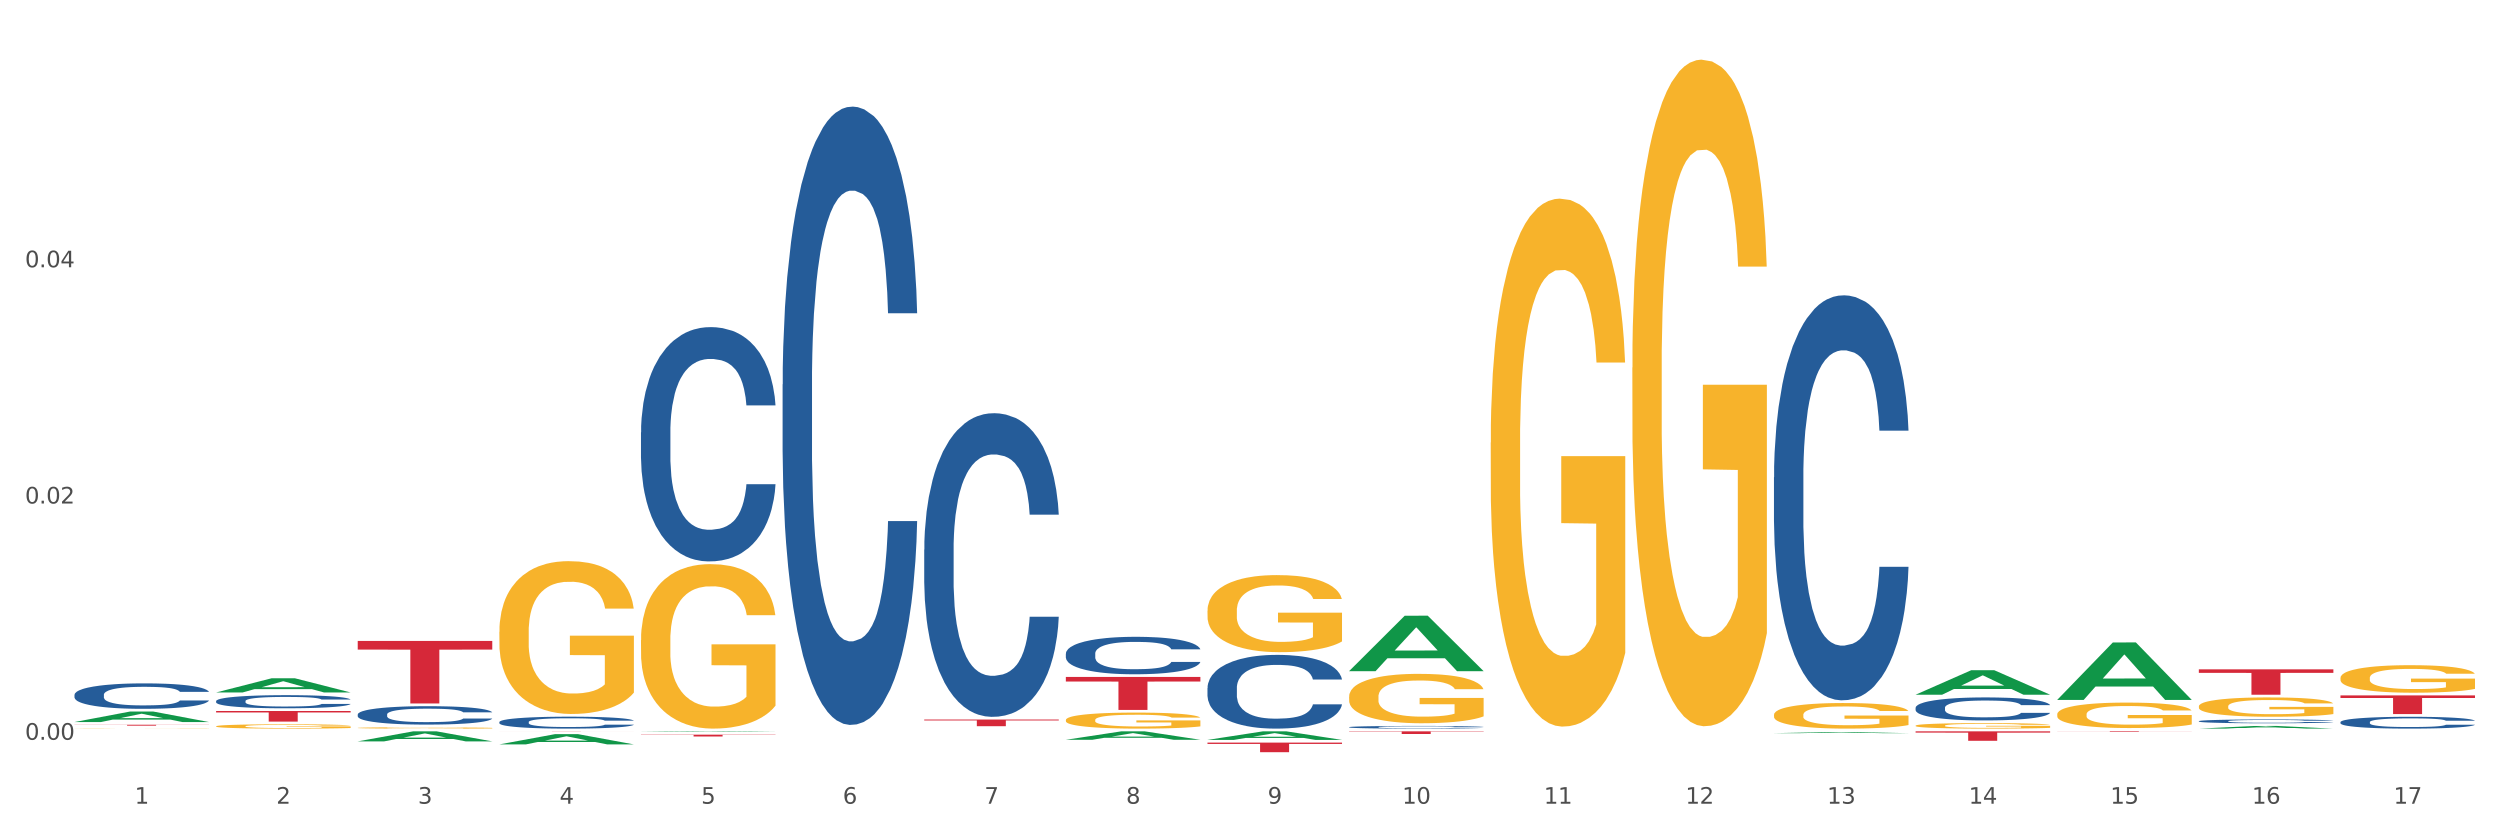 <?xml version="1.0" encoding="utf-8" standalone="no"?>
<!DOCTYPE svg PUBLIC "-//W3C//DTD SVG 1.1//EN"
  "http://www.w3.org/Graphics/SVG/1.1/DTD/svg11.dtd">
<svg xmlns:xlink="http://www.w3.org/1999/xlink" width="1080pt" height="360pt" viewBox="0 0 1080 360" xmlns="http://www.w3.org/2000/svg" version="1.1">
 <rect x="0" y="0" width="1080" height="360" fill="#333333" stroke="none"/>
 <defs>
  <style type="text/css">*{stroke-linejoin: round; stroke-linecap: butt}</style>
 </defs>
 <g id="figure_1">
  <g id="patch_1">
   <path d="M 0 360 
L 1080 360 
L 1080 0 
L 0 0 
z
" style="fill: #ffffff; stroke: #ffffff; stroke-linejoin: miter"/>
  </g>
  <g id="axes_1">
   <g id="matplotlib.axis_1">
    <g id="xtick_1">
     <g id="text_1">
      <!-- 1 -->
      <g style="fill: #4d4d4d" transform="translate(58.182 347.204) scale(0.096 -0.096)">
       <defs>
        <path id="DejaVuSans-31" d="M 794 531 
L 1825 531 
L 1825 4091 
L 703 3866 
L 703 4441 
L 1819 4666 
L 2450 4666 
L 2450 531 
L 3481 531 
L 3481 0 
L 794 0 
L 794 531 
z
" transform="scale(0.016)"/>
       </defs>
       <use xlink:href="#DejaVuSans-31"/>
      </g>
     </g>
    </g>
    <g id="xtick_2">
     <g id="text_2">
      <!-- 2 -->
      <g style="fill: #4d4d4d" transform="translate(119.364 347.204) scale(0.096 -0.096)">
       <defs>
        <path id="DejaVuSans-32" d="M 1228 531 
L 3431 531 
L 3431 0 
L 469 0 
L 469 531 
Q 828 903 1448 1529 
Q 2069 2156 2228 2338 
Q 2531 2678 2651 2914 
Q 2772 3150 2772 3378 
Q 2772 3750 2511 3984 
Q 2250 4219 1831 4219 
Q 1534 4219 1204 4116 
Q 875 4013 500 3803 
L 500 4441 
Q 881 4594 1212 4672 
Q 1544 4750 1819 4750 
Q 2544 4750 2975 4387 
Q 3406 4025 3406 3419 
Q 3406 3131 3298 2873 
Q 3191 2616 2906 2266 
Q 2828 2175 2409 1742 
Q 1991 1309 1228 531 
z
" transform="scale(0.016)"/>
       </defs>
       <use xlink:href="#DejaVuSans-32"/>
      </g>
     </g>
    </g>
    <g id="xtick_3">
     <g id="text_3">
      <!-- 3 -->
      <g style="fill: #4d4d4d" transform="translate(180.545 347.204) scale(0.096 -0.096)">
       <defs>
        <path id="DejaVuSans-33" d="M 2597 2516 
Q 3050 2419 3304 2112 
Q 3559 1806 3559 1356 
Q 3559 666 3084 287 
Q 2609 -91 1734 -91 
Q 1441 -91 1130 -33 
Q 819 25 488 141 
L 488 750 
Q 750 597 1062 519 
Q 1375 441 1716 441 
Q 2309 441 2620 675 
Q 2931 909 2931 1356 
Q 2931 1769 2642 2001 
Q 2353 2234 1838 2234 
L 1294 2234 
L 1294 2753 
L 1863 2753 
Q 2328 2753 2575 2939 
Q 2822 3125 2822 3475 
Q 2822 3834 2567 4026 
Q 2313 4219 1838 4219 
Q 1578 4219 1281 4162 
Q 984 4106 628 3988 
L 628 4550 
Q 988 4650 1302 4700 
Q 1616 4750 1894 4750 
Q 2613 4750 3031 4423 
Q 3450 4097 3450 3541 
Q 3450 3153 3228 2886 
Q 3006 2619 2597 2516 
z
" transform="scale(0.016)"/>
       </defs>
       <use xlink:href="#DejaVuSans-33"/>
      </g>
     </g>
    </g>
    <g id="xtick_4">
     <g id="text_4">
      <!-- 4 -->
      <g style="fill: #4d4d4d" transform="translate(241.726 347.204) scale(0.096 -0.096)">
       <defs>
        <path id="DejaVuSans-34" d="M 2419 4116 
L 825 1625 
L 2419 1625 
L 2419 4116 
z
M 2253 4666 
L 3047 4666 
L 3047 1625 
L 3713 1625 
L 3713 1100 
L 3047 1100 
L 3047 0 
L 2419 0 
L 2419 1100 
L 313 1100 
L 313 1709 
L 2253 4666 
z
" transform="scale(0.016)"/>
       </defs>
       <use xlink:href="#DejaVuSans-34"/>
      </g>
     </g>
    </g>
    <g id="xtick_5">
     <g id="text_5">
      <!-- 5 -->
      <g style="fill: #4d4d4d" transform="translate(302.908 347.204) scale(0.096 -0.096)">
       <defs>
        <path id="DejaVuSans-35" d="M 691 4666 
L 3169 4666 
L 3169 4134 
L 1269 4134 
L 1269 2991 
Q 1406 3038 1543 3061 
Q 1681 3084 1819 3084 
Q 2600 3084 3056 2656 
Q 3513 2228 3513 1497 
Q 3513 744 3044 326 
Q 2575 -91 1722 -91 
Q 1428 -91 1123 -41 
Q 819 9 494 109 
L 494 744 
Q 775 591 1075 516 
Q 1375 441 1709 441 
Q 2250 441 2565 725 
Q 2881 1009 2881 1497 
Q 2881 1984 2565 2268 
Q 2250 2553 1709 2553 
Q 1456 2553 1204 2497 
Q 953 2441 691 2322 
L 691 4666 
z
" transform="scale(0.016)"/>
       </defs>
       <use xlink:href="#DejaVuSans-35"/>
      </g>
     </g>
    </g>
    <g id="xtick_6">
     <g id="text_6">
      <!-- 6 -->
      <g style="fill: #4d4d4d" transform="translate(364.089 347.204) scale(0.096 -0.096)">
       <defs>
        <path id="DejaVuSans-36" d="M 2113 2584 
Q 1688 2584 1439 2293 
Q 1191 2003 1191 1497 
Q 1191 994 1439 701 
Q 1688 409 2113 409 
Q 2538 409 2786 701 
Q 3034 994 3034 1497 
Q 3034 2003 2786 2293 
Q 2538 2584 2113 2584 
z
M 3366 4563 
L 3366 3988 
Q 3128 4100 2886 4159 
Q 2644 4219 2406 4219 
Q 1781 4219 1451 3797 
Q 1122 3375 1075 2522 
Q 1259 2794 1537 2939 
Q 1816 3084 2150 3084 
Q 2853 3084 3261 2657 
Q 3669 2231 3669 1497 
Q 3669 778 3244 343 
Q 2819 -91 2113 -91 
Q 1303 -91 875 529 
Q 447 1150 447 2328 
Q 447 3434 972 4092 
Q 1497 4750 2381 4750 
Q 2619 4750 2861 4703 
Q 3103 4656 3366 4563 
z
" transform="scale(0.016)"/>
       </defs>
       <use xlink:href="#DejaVuSans-36"/>
      </g>
     </g>
    </g>
    <g id="xtick_7">
     <g id="text_7">
      <!-- 7 -->
      <g style="fill: #4d4d4d" transform="translate(425.271 347.204) scale(0.096 -0.096)">
       <defs>
        <path id="DejaVuSans-37" d="M 525 4666 
L 3525 4666 
L 3525 4397 
L 1831 0 
L 1172 0 
L 2766 4134 
L 525 4134 
L 525 4666 
z
" transform="scale(0.016)"/>
       </defs>
       <use xlink:href="#DejaVuSans-37"/>
      </g>
     </g>
    </g>
    <g id="xtick_8">
     <g id="text_8">
      <!-- 8 -->
      <g style="fill: #4d4d4d" transform="translate(486.452 347.204) scale(0.096 -0.096)">
       <defs>
        <path id="DejaVuSans-38" d="M 2034 2216 
Q 1584 2216 1326 1975 
Q 1069 1734 1069 1313 
Q 1069 891 1326 650 
Q 1584 409 2034 409 
Q 2484 409 2743 651 
Q 3003 894 3003 1313 
Q 3003 1734 2745 1975 
Q 2488 2216 2034 2216 
z
M 1403 2484 
Q 997 2584 770 2862 
Q 544 3141 544 3541 
Q 544 4100 942 4425 
Q 1341 4750 2034 4750 
Q 2731 4750 3128 4425 
Q 3525 4100 3525 3541 
Q 3525 3141 3298 2862 
Q 3072 2584 2669 2484 
Q 3125 2378 3379 2068 
Q 3634 1759 3634 1313 
Q 3634 634 3220 271 
Q 2806 -91 2034 -91 
Q 1263 -91 848 271 
Q 434 634 434 1313 
Q 434 1759 690 2068 
Q 947 2378 1403 2484 
z
M 1172 3481 
Q 1172 3119 1398 2916 
Q 1625 2713 2034 2713 
Q 2441 2713 2670 2916 
Q 2900 3119 2900 3481 
Q 2900 3844 2670 4047 
Q 2441 4250 2034 4250 
Q 1625 4250 1398 4047 
Q 1172 3844 1172 3481 
z
" transform="scale(0.016)"/>
       </defs>
       <use xlink:href="#DejaVuSans-38"/>
      </g>
     </g>
    </g>
    <g id="xtick_9">
     <g id="text_9">
      <!-- 9 -->
      <g style="fill: #4d4d4d" transform="translate(547.634 347.204) scale(0.096 -0.096)">
       <defs>
        <path id="DejaVuSans-39" d="M 703 97 
L 703 672 
Q 941 559 1184 500 
Q 1428 441 1663 441 
Q 2288 441 2617 861 
Q 2947 1281 2994 2138 
Q 2813 1869 2534 1725 
Q 2256 1581 1919 1581 
Q 1219 1581 811 2004 
Q 403 2428 403 3163 
Q 403 3881 828 4315 
Q 1253 4750 1959 4750 
Q 2769 4750 3195 4129 
Q 3622 3509 3622 2328 
Q 3622 1225 3098 567 
Q 2575 -91 1691 -91 
Q 1453 -91 1209 -44 
Q 966 3 703 97 
z
M 1959 2075 
Q 2384 2075 2632 2365 
Q 2881 2656 2881 3163 
Q 2881 3666 2632 3958 
Q 2384 4250 1959 4250 
Q 1534 4250 1286 3958 
Q 1038 3666 1038 3163 
Q 1038 2656 1286 2365 
Q 1534 2075 1959 2075 
z
" transform="scale(0.016)"/>
       </defs>
       <use xlink:href="#DejaVuSans-39"/>
      </g>
     </g>
    </g>
    <g id="xtick_10">
     <g id="text_10">
      <!-- 10 -->
      <g style="fill: #4d4d4d" transform="translate(605.761 347.204) scale(0.096 -0.096)">
       <defs>
        <path id="DejaVuSans-30" d="M 2034 4250 
Q 1547 4250 1301 3770 
Q 1056 3291 1056 2328 
Q 1056 1369 1301 889 
Q 1547 409 2034 409 
Q 2525 409 2770 889 
Q 3016 1369 3016 2328 
Q 3016 3291 2770 3770 
Q 2525 4250 2034 4250 
z
M 2034 4750 
Q 2819 4750 3233 4129 
Q 3647 3509 3647 2328 
Q 3647 1150 3233 529 
Q 2819 -91 2034 -91 
Q 1250 -91 836 529 
Q 422 1150 422 2328 
Q 422 3509 836 4129 
Q 1250 4750 2034 4750 
z
" transform="scale(0.016)"/>
       </defs>
       <use xlink:href="#DejaVuSans-31"/>
       <use xlink:href="#DejaVuSans-30" transform="translate(63.623 0)"/>
      </g>
     </g>
    </g>
    <g id="xtick_11">
     <g id="text_11">
      <!-- 11 -->
      <g style="fill: #4d4d4d" transform="translate(666.942 347.204) scale(0.096 -0.096)">
       <use xlink:href="#DejaVuSans-31"/>
       <use xlink:href="#DejaVuSans-31" transform="translate(63.623 0)"/>
      </g>
     </g>
    </g>
    <g id="xtick_12">
     <g id="text_12">
      <!-- 12 -->
      <g style="fill: #4d4d4d" transform="translate(728.124 347.204) scale(0.096 -0.096)">
       <use xlink:href="#DejaVuSans-31"/>
       <use xlink:href="#DejaVuSans-32" transform="translate(63.623 0)"/>
      </g>
     </g>
    </g>
    <g id="xtick_13">
     <g id="text_13">
      <!-- 13 -->
      <g style="fill: #4d4d4d" transform="translate(789.305 347.204) scale(0.096 -0.096)">
       <use xlink:href="#DejaVuSans-31"/>
       <use xlink:href="#DejaVuSans-33" transform="translate(63.623 0)"/>
      </g>
     </g>
    </g>
    <g id="xtick_14">
     <g id="text_14">
      <!-- 14 -->
      <g style="fill: #4d4d4d" transform="translate(850.487 347.204) scale(0.096 -0.096)">
       <use xlink:href="#DejaVuSans-31"/>
       <use xlink:href="#DejaVuSans-34" transform="translate(63.623 0)"/>
      </g>
     </g>
    </g>
    <g id="xtick_15">
     <g id="text_15">
      <!-- 15 -->
      <g style="fill: #4d4d4d" transform="translate(911.668 347.204) scale(0.096 -0.096)">
       <use xlink:href="#DejaVuSans-31"/>
       <use xlink:href="#DejaVuSans-35" transform="translate(63.623 0)"/>
      </g>
     </g>
    </g>
    <g id="xtick_16">
     <g id="text_16">
      <!-- 16 -->
      <g style="fill: #4d4d4d" transform="translate(972.849 347.204) scale(0.096 -0.096)">
       <use xlink:href="#DejaVuSans-31"/>
       <use xlink:href="#DejaVuSans-36" transform="translate(63.623 0)"/>
      </g>
     </g>
    </g>
    <g id="xtick_17">
     <g id="text_17">
      <!-- 17 -->
      <g style="fill: #4d4d4d" transform="translate(1034.031 347.204) scale(0.096 -0.096)">
       <use xlink:href="#DejaVuSans-31"/>
       <use xlink:href="#DejaVuSans-37" transform="translate(63.623 0)"/>
      </g>
     </g>
    </g>
    <g id="xtick_18"/>
    <g id="xtick_19"/>
    <g id="xtick_20"/>
    <g id="xtick_21"/>
    <g id="xtick_22"/>
    <g id="xtick_23"/>
    <g id="xtick_24"/>
    <g id="xtick_25"/>
    <g id="xtick_26"/>
    <g id="xtick_27"/>
    <g id="xtick_28"/>
    <g id="xtick_29"/>
    <g id="xtick_30"/>
    <g id="xtick_31"/>
    <g id="xtick_32"/>
    <g id="xtick_33"/>
   </g>
   <g id="matplotlib.axis_2">
    <g id="ytick_1">
     <g id="text_18">
      <!-- 0.00 -->
      <g style="fill: #4d4d4d" transform="translate(10.8 319.572) scale(0.096 -0.096)">
       <defs>
        <path id="DejaVuSans-2e" d="M 684 794 
L 1344 794 
L 1344 0 
L 684 0 
L 684 794 
z
" transform="scale(0.016)"/>
       </defs>
       <use xlink:href="#DejaVuSans-30"/>
       <use xlink:href="#DejaVuSans-2e" transform="translate(63.623 0)"/>
       <use xlink:href="#DejaVuSans-30" transform="translate(95.41 0)"/>
       <use xlink:href="#DejaVuSans-30" transform="translate(159.033 0)"/>
      </g>
     </g>
    </g>
    <g id="ytick_2">
     <g id="text_19">
      <!-- 0.02 -->
      <g style="fill: #4d4d4d" transform="translate(10.8 217.521) scale(0.096 -0.096)">
       <use xlink:href="#DejaVuSans-30"/>
       <use xlink:href="#DejaVuSans-2e" transform="translate(63.623 0)"/>
       <use xlink:href="#DejaVuSans-30" transform="translate(95.41 0)"/>
       <use xlink:href="#DejaVuSans-32" transform="translate(159.033 0)"/>
      </g>
     </g>
    </g>
    <g id="ytick_3">
     <g id="text_20">
      <!-- 0.04 -->
      <g style="fill: #4d4d4d" transform="translate(10.8 115.47) scale(0.096 -0.096)">
       <use xlink:href="#DejaVuSans-30"/>
       <use xlink:href="#DejaVuSans-2e" transform="translate(63.623 0)"/>
       <use xlink:href="#DejaVuSans-30" transform="translate(95.41 0)"/>
       <use xlink:href="#DejaVuSans-34" transform="translate(159.033 0)"/>
      </g>
     </g>
    </g>
    <g id="ytick_4"/>
    <g id="ytick_5"/>
    <g id="ytick_6"/>
   </g>
   <g id="PolyCollection_1">
    <path d="M 460.445 292.448 
L 518.567 292.448 
L 518.567 294.426 
L 495.704 294.439 
L 495.704 306.679 
L 483.17 306.679 
L 483.17 294.439 
L 460.445 294.426 
L 460.445 292.461 
L 460.445 292.448 
z
" clip-path="url(#p5b63c057e0)" style="fill: #d62839"/>
    <path d="M 521.626 320.801 
L 579.749 320.801 
L 579.749 321.377 
L 556.885 321.381 
L 556.885 324.95 
L 544.352 324.95 
L 544.352 321.381 
L 521.626 321.377 
L 521.626 320.805 
L 521.626 320.801 
z
" clip-path="url(#p5b63c057e0)" style="fill: #d62839"/>
    <path d="M 582.808 315.925 
L 640.93 315.925 
L 640.93 316.088 
L 618.067 316.089 
L 618.067 317.1 
L 605.533 317.1 
L 605.533 316.089 
L 582.808 316.088 
L 582.808 315.926 
L 582.808 315.925 
z
" clip-path="url(#p5b63c057e0)" style="fill: #d62839"/>
    <path d="M 827.533 315.925 
L 885.656 315.925 
L 885.656 316.496 
L 862.792 316.499 
L 862.792 320.03 
L 850.259 320.03 
L 850.259 316.499 
L 827.533 316.496 
L 827.533 315.929 
L 827.533 315.925 
z
" clip-path="url(#p5b63c057e0)" style="fill: #d62839"/>
    <path d="M 154.538 320.265 
L 154.598 320.261 
L 178.566 315.929 
L 188.512 315.925 
L 212.66 320.273 
L 201.156 320.273 
L 195.943 319.261 
L 171.196 319.261 
L 171.016 319.277 
L 165.983 320.273 
L 154.538 320.273 
L 154.538 320.265 
L 174.311 318.656 
L 192.827 318.652 
L 183.659 316.852 
L 183.539 316.844 
L 183.419 316.856 
L 174.251 318.652 
L 174.311 318.656 
L 154.538 320.265 
z
" clip-path="url(#p5b63c057e0)" style="fill: #109648"/>
    <path d="M 215.719 321.574 
L 215.779 321.57 
L 239.747 317.153 
L 249.694 317.149 
L 273.842 321.583 
L 262.337 321.583 
L 257.124 320.55 
L 232.377 320.55 
L 232.197 320.567 
L 227.164 321.583 
L 215.719 321.583 
L 215.719 321.574 
L 235.493 319.934 
L 254.008 319.93 
L 244.84 318.094 
L 244.72 318.085 
L 244.601 318.098 
L 235.433 319.93 
L 235.493 319.934 
L 215.719 321.574 
z
" clip-path="url(#p5b63c057e0)" style="fill: #109648"/>
    <path d="M 276.901 316.213 
L 276.961 316.213 
L 300.929 315.925 
L 310.875 315.925 
L 335.023 316.214 
L 323.518 316.214 
L 318.305 316.147 
L 293.558 316.147 
L 293.379 316.148 
L 288.345 316.214 
L 276.901 316.214 
L 276.901 316.213 
L 296.674 316.106 
L 315.19 316.106 
L 306.022 315.987 
L 305.902 315.986 
L 305.782 315.987 
L 296.614 316.106 
L 296.674 316.106 
L 276.901 316.213 
z
" clip-path="url(#p5b63c057e0)" style="fill: #109648"/>
    <path d="M 460.445 319.582 
L 460.505 319.578 
L 484.473 315.928 
L 494.42 315.925 
L 518.567 319.589 
L 507.063 319.589 
L 501.85 318.736 
L 477.103 318.736 
L 476.923 318.749 
L 471.89 319.589 
L 460.445 319.589 
L 460.445 319.582 
L 480.218 318.226 
L 498.734 318.223 
L 489.566 316.706 
L 489.446 316.699 
L 489.326 316.709 
L 480.159 318.223 
L 480.218 318.226 
L 460.445 319.582 
z
" clip-path="url(#p5b63c057e0)" style="fill: #109648"/>
    <path d="M 521.626 319.633 
L 521.686 319.63 
L 545.654 315.929 
L 555.601 315.925 
L 579.749 319.64 
L 568.244 319.64 
L 563.031 318.775 
L 538.284 318.775 
L 538.104 318.789 
L 533.071 319.64 
L 521.626 319.64 
L 521.626 319.633 
L 541.4 318.259 
L 559.915 318.255 
L 550.747 316.717 
L 550.628 316.71 
L 550.508 316.72 
L 541.34 318.255 
L 541.4 318.259 
L 521.626 319.633 
z
" clip-path="url(#p5b63c057e0)" style="fill: #109648"/>
    <path d="M 582.808 289.901 
L 582.868 289.878 
L 606.836 265.996 
L 616.782 265.973 
L 640.93 289.946 
L 629.425 289.946 
L 624.212 284.364 
L 599.465 284.364 
L 599.286 284.454 
L 594.252 289.946 
L 582.808 289.946 
L 582.808 289.901 
L 602.581 281.032 
L 621.097 281.01 
L 611.929 271.083 
L 611.809 271.038 
L 611.689 271.105 
L 602.521 281.01 
L 602.581 281.032 
L 582.808 289.901 
z
" clip-path="url(#p5b63c057e0)" style="fill: #109648"/>
    <path d="M 766.352 316.729 
L 766.412 316.729 
L 790.38 316.25 
L 800.327 316.25 
L 824.474 316.73 
L 812.97 316.73 
L 807.757 316.618 
L 783.01 316.618 
L 782.83 316.62 
L 777.797 316.73 
L 766.352 316.73 
L 766.352 316.729 
L 786.126 316.551 
L 804.641 316.551 
L 795.473 316.352 
L 795.353 316.351 
L 795.233 316.352 
L 786.066 316.551 
L 786.126 316.551 
L 766.352 316.729 
z
" clip-path="url(#p5b63c057e0)" style="fill: #109648"/>
    <path d="M 827.533 300.104 
L 827.593 300.094 
L 851.561 289.532 
L 861.508 289.522 
L 885.656 300.124 
L 874.151 300.124 
L 868.938 297.655 
L 844.191 297.655 
L 844.011 297.695 
L 838.978 300.124 
L 827.533 300.124 
L 827.533 300.104 
L 847.307 296.182 
L 865.822 296.172 
L 856.654 291.782 
L 856.535 291.762 
L 856.415 291.792 
L 847.247 296.172 
L 847.307 296.182 
L 827.533 300.104 
z
" clip-path="url(#p5b63c057e0)" style="fill: #109648"/>
    <path d="M 32.175 314.706 
L 32.244 314.706 
L 32.244 314.702 
L 32.381 314.699 
L 33.067 314.692 
L 34.096 314.686 
L 34.851 314.682 
L 35.606 314.68 
L 36.498 314.677 
L 37.596 314.674 
L 39.586 314.67 
L 40.821 314.668 
L 42.331 314.666 
L 45.076 314.663 
L 47.066 314.661 
L 49.124 314.659 
L 52.487 314.658 
L 54.683 314.657 
L 57.016 314.656 
L 59.829 314.656 
L 61.957 314.656 
L 66.623 314.656 
L 70.603 314.657 
L 72.524 314.658 
L 74.995 314.659 
L 76.299 314.66 
L 78.426 314.661 
L 80.622 314.663 
L 82.131 314.665 
L 84.396 314.669 
L 86.111 314.672 
L 87.69 314.676 
L 88.513 314.679 
L 89.131 314.682 
L 89.68 314.685 
L 90.229 314.69 
L 77.877 314.69 
L 77.397 314.686 
L 76.642 314.683 
L 75.544 314.68 
L 74.583 314.678 
L 72.936 314.675 
L 71.426 314.674 
L 69.848 314.672 
L 67.927 314.671 
L 66.417 314.671 
L 64.29 314.671 
L 60.104 314.671 
L 57.29 314.671 
L 55.369 314.672 
L 54.134 314.673 
L 53.036 314.674 
L 51.801 314.676 
L 50.36 314.678 
L 49.33 314.68 
L 48.301 314.682 
L 47.478 314.684 
L 46.723 314.687 
L 46.105 314.69 
L 45.625 314.693 
L 45.213 314.697 
L 44.87 314.703 
L 44.87 314.717 
L 45.007 314.72 
L 45.35 314.724 
L 45.762 314.727 
L 46.448 314.731 
L 47.066 314.733 
L 48.232 314.737 
L 49.536 314.74 
L 50.566 314.742 
L 51.595 314.743 
L 53.379 314.745 
L 55.369 314.747 
L 57.085 314.748 
L 59.418 314.749 
L 60.996 314.75 
L 62.368 314.75 
L 65.731 314.75 
L 68.133 314.75 
L 70.809 314.749 
L 72.868 314.748 
L 74.583 314.747 
L 76.504 314.745 
L 77.74 314.743 
L 77.74 314.723 
L 62.643 314.723 
L 62.643 314.709 
L 90.297 314.709 
L 90.297 314.749 
L 89.131 314.751 
L 87.827 314.753 
L 86.455 314.755 
L 84.396 314.757 
L 81.926 314.759 
L 79.73 314.76 
L 77.397 314.762 
L 74.652 314.763 
L 71.083 314.764 
L 68.887 314.764 
L 66.143 314.764 
L 62.917 314.764 
L 60.104 314.764 
L 57.359 314.764 
L 54.477 314.763 
L 51.663 314.762 
L 49.536 314.76 
L 47.409 314.759 
L 45.144 314.757 
L 43.36 314.755 
L 41.988 314.753 
L 40.478 314.75 
L 38.831 314.748 
L 37.596 314.745 
L 36.498 314.742 
L 35.332 314.739 
L 34.508 314.735 
L 33.685 314.732 
L 33.204 314.729 
L 32.655 314.724 
L 32.244 314.718 
L 32.175 314.706 
z
" clip-path="url(#p5b63c057e0)" style="fill: #f7b32b"/>
    <path d="M 582.808 300.967 
L 582.876 300.947 
L 582.876 300.246 
L 583.014 299.642 
L 583.7 298.18 
L 584.729 296.972 
L 585.484 296.329 
L 586.239 295.803 
L 587.131 295.277 
L 588.229 294.731 
L 590.219 293.932 
L 591.454 293.523 
L 592.964 293.094 
L 595.709 292.471 
L 597.699 292.12 
L 599.757 291.828 
L 603.12 291.477 
L 605.316 291.321 
L 607.649 291.204 
L 610.462 291.126 
L 612.589 291.107 
L 617.256 291.165 
L 621.236 291.34 
L 623.157 291.477 
L 625.628 291.711 
L 626.931 291.867 
L 629.059 292.178 
L 631.254 292.588 
L 632.764 292.938 
L 635.029 293.601 
L 636.744 294.263 
L 638.322 295.082 
L 639.146 295.647 
L 639.764 296.173 
L 640.312 296.777 
L 640.861 297.732 
L 628.51 297.732 
L 628.029 297.05 
L 627.274 296.407 
L 626.176 295.783 
L 625.216 295.394 
L 623.569 294.907 
L 622.059 294.595 
L 620.481 294.361 
L 618.56 294.166 
L 617.05 294.069 
L 614.923 293.991 
L 610.737 294.01 
L 607.923 294.166 
L 606.002 294.361 
L 604.767 294.536 
L 603.669 294.731 
L 602.433 295.004 
L 600.992 295.413 
L 599.963 295.783 
L 598.934 296.251 
L 598.11 296.719 
L 597.355 297.264 
L 596.738 297.849 
L 596.258 298.453 
L 595.846 299.194 
L 595.503 300.421 
L 595.503 303.091 
L 595.64 303.695 
L 595.983 304.494 
L 596.395 305.098 
L 597.081 305.819 
L 597.699 306.306 
L 598.865 307.008 
L 600.169 307.592 
L 601.198 307.963 
L 602.228 308.274 
L 604.012 308.703 
L 606.002 309.054 
L 607.717 309.268 
L 610.05 309.463 
L 611.629 309.541 
L 613.001 309.58 
L 616.364 309.58 
L 618.765 309.522 
L 621.442 309.385 
L 623.5 309.21 
L 625.216 308.996 
L 627.137 308.645 
L 628.372 308.313 
L 628.372 304.241 
L 613.276 304.221 
L 613.276 301.513 
L 640.93 301.513 
L 640.93 309.463 
L 639.764 309.872 
L 638.46 310.243 
L 637.087 310.574 
L 635.029 310.983 
L 632.558 311.373 
L 630.362 311.646 
L 628.029 311.88 
L 625.284 312.094 
L 621.716 312.289 
L 619.52 312.367 
L 616.775 312.425 
L 613.55 312.445 
L 610.737 312.406 
L 607.992 312.308 
L 605.11 312.133 
L 602.296 311.88 
L 600.169 311.626 
L 598.042 311.314 
L 595.777 310.905 
L 593.993 310.515 
L 592.621 310.165 
L 591.111 309.717 
L 589.464 309.132 
L 588.229 308.606 
L 587.131 308.06 
L 585.964 307.359 
L 585.141 306.755 
L 584.317 305.995 
L 583.837 305.429 
L 583.288 304.553 
L 582.876 303.325 
L 582.808 300.967 
z
" clip-path="url(#p5b63c057e0)" style="fill: #f7b32b"/>
    <path d="M 154.538 314.455 
L 154.606 314.454 
L 154.606 314.435 
L 154.744 314.419 
L 155.43 314.379 
L 156.459 314.347 
L 157.214 314.329 
L 157.969 314.315 
L 158.861 314.301 
L 159.959 314.286 
L 161.949 314.265 
L 163.184 314.254 
L 164.694 314.242 
L 167.439 314.225 
L 169.429 314.216 
L 171.487 314.208 
L 174.85 314.199 
L 177.046 314.194 
L 179.379 314.191 
L 182.192 314.189 
L 184.32 314.189 
L 188.986 314.19 
L 192.966 314.195 
L 194.887 314.199 
L 197.358 314.205 
L 198.661 314.209 
L 200.789 314.217 
L 202.985 314.228 
L 204.494 314.238 
L 206.759 314.256 
L 208.474 314.274 
L 210.053 314.296 
L 210.876 314.311 
L 211.494 314.325 
L 212.043 314.342 
L 212.592 314.367 
L 200.24 314.367 
L 199.759 314.349 
L 199.005 314.332 
L 197.907 314.315 
L 196.946 314.304 
L 195.299 314.291 
L 193.789 314.283 
L 192.211 314.276 
L 190.29 314.271 
L 188.78 314.268 
L 186.653 314.266 
L 182.467 314.267 
L 179.653 314.271 
L 177.732 314.276 
L 176.497 314.281 
L 175.399 314.286 
L 174.164 314.294 
L 172.723 314.305 
L 171.693 314.315 
L 170.664 314.327 
L 169.84 314.34 
L 169.086 314.355 
L 168.468 314.37 
L 167.988 314.387 
L 167.576 314.407 
L 167.233 314.44 
L 167.233 314.512 
L 167.37 314.528 
L 167.713 314.55 
L 168.125 314.566 
L 168.811 314.586 
L 169.429 314.599 
L 170.595 314.618 
L 171.899 314.633 
L 172.928 314.643 
L 173.958 314.652 
L 175.742 314.663 
L 177.732 314.673 
L 179.447 314.679 
L 181.781 314.684 
L 183.359 314.686 
L 184.731 314.687 
L 188.094 314.687 
L 190.495 314.685 
L 193.172 314.682 
L 195.23 314.677 
L 196.946 314.671 
L 198.867 314.662 
L 200.102 314.653 
L 200.102 314.543 
L 185.006 314.542 
L 185.006 314.469 
L 212.66 314.469 
L 212.66 314.684 
L 211.494 314.695 
L 210.19 314.705 
L 208.817 314.714 
L 206.759 314.725 
L 204.288 314.735 
L 202.092 314.743 
L 199.759 314.749 
L 197.014 314.755 
L 193.446 314.76 
L 191.25 314.762 
L 188.505 314.764 
L 185.28 314.764 
L 182.467 314.763 
L 179.722 314.761 
L 176.84 314.756 
L 174.026 314.749 
L 171.899 314.742 
L 169.772 314.734 
L 167.507 314.723 
L 165.723 314.712 
L 164.351 314.703 
L 162.841 314.691 
L 161.194 314.675 
L 159.959 314.661 
L 158.861 314.646 
L 157.694 314.627 
L 156.871 314.611 
L 156.048 314.59 
L 155.567 314.575 
L 155.018 314.551 
L 154.606 314.518 
L 154.538 314.455 
z
" clip-path="url(#p5b63c057e0)" style="fill: #f7b32b"/>
    <path d="M 93.356 313.759 
L 93.425 313.757 
L 93.425 313.696 
L 93.562 313.643 
L 94.248 313.515 
L 95.278 313.409 
L 96.033 313.353 
L 96.787 313.307 
L 97.68 313.261 
L 98.778 313.213 
L 100.768 313.143 
L 102.003 313.107 
L 103.512 313.07 
L 106.257 313.015 
L 108.247 312.984 
L 110.306 312.959 
L 113.668 312.928 
L 115.864 312.914 
L 118.197 312.904 
L 121.011 312.897 
L 123.138 312.895 
L 127.804 312.901 
L 131.784 312.916 
L 133.706 312.928 
L 136.176 312.948 
L 137.48 312.962 
L 139.607 312.989 
L 141.803 313.025 
L 143.313 313.056 
L 145.577 313.114 
L 147.293 313.172 
L 148.871 313.244 
L 149.695 313.293 
L 150.312 313.339 
L 150.861 313.392 
L 151.41 313.476 
L 139.058 313.476 
L 138.578 313.416 
L 137.823 313.36 
L 136.725 313.305 
L 135.764 313.271 
L 134.118 313.228 
L 132.608 313.201 
L 131.03 313.18 
L 129.108 313.163 
L 127.599 313.155 
L 125.471 313.148 
L 121.285 313.15 
L 118.472 313.163 
L 116.55 313.18 
L 115.315 313.196 
L 114.217 313.213 
L 112.982 313.237 
L 111.541 313.273 
L 110.512 313.305 
L 109.482 313.346 
L 108.659 313.387 
L 107.904 313.435 
L 107.287 313.486 
L 106.806 313.539 
L 106.394 313.604 
L 106.051 313.711 
L 106.051 313.945 
L 106.189 313.998 
L 106.532 314.068 
L 106.943 314.121 
L 107.63 314.184 
L 108.247 314.227 
L 109.414 314.288 
L 110.718 314.339 
L 111.747 314.372 
L 112.776 314.399 
L 114.56 314.437 
L 116.55 314.467 
L 118.266 314.486 
L 120.599 314.503 
L 122.177 314.51 
L 123.55 314.513 
L 126.912 314.513 
L 129.314 314.508 
L 131.99 314.496 
L 134.049 314.481 
L 135.764 314.462 
L 137.686 314.432 
L 138.921 314.403 
L 138.921 314.046 
L 123.824 314.044 
L 123.824 313.807 
L 151.479 313.807 
L 151.479 314.503 
L 150.312 314.539 
L 149.008 314.572 
L 147.636 314.601 
L 145.577 314.636 
L 143.107 314.671 
L 140.911 314.694 
L 138.578 314.715 
L 135.833 314.734 
L 132.265 314.751 
L 130.069 314.758 
L 127.324 314.763 
L 124.099 314.764 
L 121.285 314.761 
L 118.54 314.752 
L 115.658 314.737 
L 112.845 314.715 
L 110.718 314.693 
L 108.59 314.665 
L 106.326 314.63 
L 104.542 314.595 
L 103.169 314.565 
L 101.66 314.525 
L 100.013 314.474 
L 98.778 314.428 
L 97.68 314.38 
L 96.513 314.319 
L 95.69 314.266 
L 94.866 314.199 
L 94.386 314.15 
L 93.837 314.073 
L 93.425 313.966 
L 93.356 313.759 
z
" clip-path="url(#p5b63c057e0)" style="fill: #f7b32b"/>
    <path d="M 766.352 308.817 
L 766.421 308.807 
L 766.421 308.444 
L 766.558 308.131 
L 767.244 307.373 
L 768.273 306.747 
L 769.028 306.414 
L 769.783 306.141 
L 770.675 305.869 
L 771.773 305.586 
L 773.763 305.172 
L 774.998 304.96 
L 776.508 304.738 
L 779.253 304.415 
L 781.243 304.233 
L 783.301 304.082 
L 786.664 303.9 
L 788.86 303.819 
L 791.193 303.759 
L 794.006 303.718 
L 796.134 303.708 
L 800.8 303.738 
L 804.78 303.829 
L 806.701 303.9 
L 809.172 304.021 
L 810.476 304.102 
L 812.603 304.263 
L 814.799 304.475 
L 816.308 304.657 
L 818.573 305 
L 820.288 305.344 
L 821.867 305.768 
L 822.69 306.061 
L 823.308 306.333 
L 823.857 306.646 
L 824.406 307.141 
L 812.054 307.141 
L 811.574 306.788 
L 810.819 306.454 
L 809.721 306.131 
L 808.76 305.929 
L 807.113 305.677 
L 805.603 305.515 
L 804.025 305.394 
L 802.104 305.293 
L 800.594 305.243 
L 798.467 305.202 
L 794.281 305.213 
L 791.467 305.293 
L 789.546 305.394 
L 788.311 305.485 
L 787.213 305.586 
L 785.978 305.727 
L 784.537 305.939 
L 783.507 306.131 
L 782.478 306.374 
L 781.655 306.616 
L 780.9 306.899 
L 780.282 307.202 
L 779.802 307.515 
L 779.39 307.898 
L 779.047 308.534 
L 779.047 309.918 
L 779.184 310.231 
L 779.527 310.645 
L 779.939 310.958 
L 780.625 311.331 
L 781.243 311.584 
L 782.409 311.947 
L 783.713 312.25 
L 784.743 312.442 
L 785.772 312.604 
L 787.556 312.826 
L 789.546 313.007 
L 791.262 313.119 
L 793.595 313.22 
L 795.173 313.26 
L 796.545 313.28 
L 799.908 313.28 
L 802.31 313.25 
L 804.986 313.179 
L 807.044 313.088 
L 808.76 312.977 
L 810.681 312.795 
L 811.917 312.624 
L 811.917 310.513 
L 796.82 310.503 
L 796.82 309.1 
L 824.474 309.1 
L 824.474 313.22 
L 823.308 313.432 
L 822.004 313.623 
L 820.632 313.795 
L 818.573 314.007 
L 816.103 314.209 
L 813.907 314.35 
L 811.574 314.472 
L 808.829 314.583 
L 805.26 314.684 
L 803.064 314.724 
L 800.32 314.754 
L 797.094 314.764 
L 794.281 314.744 
L 791.536 314.694 
L 788.654 314.603 
L 785.84 314.472 
L 783.713 314.34 
L 781.586 314.179 
L 779.321 313.967 
L 777.537 313.765 
L 776.165 313.583 
L 774.655 313.351 
L 773.008 313.048 
L 771.773 312.775 
L 770.675 312.493 
L 769.509 312.129 
L 768.685 311.816 
L 767.862 311.422 
L 767.381 311.129 
L 766.832 310.675 
L 766.421 310.039 
L 766.352 308.817 
z
" clip-path="url(#p5b63c057e0)" style="fill: #f7b32b"/>
    <path d="M 827.533 313.486 
L 827.602 313.484 
L 827.602 313.405 
L 827.739 313.338 
L 828.425 313.175 
L 829.455 313.041 
L 830.21 312.969 
L 830.964 312.91 
L 831.857 312.852 
L 832.954 312.791 
L 834.945 312.702 
L 836.18 312.656 
L 837.689 312.609 
L 840.434 312.539 
L 842.424 312.5 
L 844.483 312.468 
L 847.845 312.429 
L 850.041 312.411 
L 852.374 312.398 
L 855.188 312.389 
L 857.315 312.387 
L 861.981 312.394 
L 865.961 312.413 
L 867.883 312.429 
L 870.353 312.455 
L 871.657 312.472 
L 873.784 312.507 
L 875.98 312.552 
L 877.49 312.591 
L 879.754 312.665 
L 881.47 312.739 
L 883.048 312.83 
L 883.872 312.893 
L 884.489 312.952 
L 885.038 313.019 
L 885.587 313.125 
L 873.235 313.125 
L 872.755 313.049 
L 872 312.978 
L 870.902 312.908 
L 869.941 312.865 
L 868.295 312.811 
L 866.785 312.776 
L 865.207 312.75 
L 863.285 312.728 
L 861.775 312.717 
L 859.648 312.709 
L 855.462 312.711 
L 852.649 312.728 
L 850.727 312.75 
L 849.492 312.769 
L 848.394 312.791 
L 847.159 312.821 
L 845.718 312.867 
L 844.689 312.908 
L 843.659 312.96 
L 842.836 313.012 
L 842.081 313.073 
L 841.464 313.138 
L 840.983 313.206 
L 840.571 313.288 
L 840.228 313.425 
L 840.228 313.722 
L 840.366 313.79 
L 840.709 313.879 
L 841.12 313.946 
L 841.807 314.026 
L 842.424 314.081 
L 843.591 314.159 
L 844.895 314.224 
L 845.924 314.265 
L 846.953 314.3 
L 848.737 314.348 
L 850.727 314.387 
L 852.443 314.411 
L 854.776 314.432 
L 856.354 314.441 
L 857.727 314.445 
L 861.089 314.445 
L 863.491 314.439 
L 866.167 314.424 
L 868.226 314.404 
L 869.941 314.38 
L 871.863 314.341 
L 873.098 314.304 
L 873.098 313.85 
L 858.001 313.848 
L 858.001 313.547 
L 885.656 313.547 
L 885.656 314.432 
L 884.489 314.478 
L 883.185 314.519 
L 881.813 314.556 
L 879.754 314.602 
L 877.284 314.645 
L 875.088 314.675 
L 872.755 314.701 
L 870.01 314.725 
L 866.442 314.747 
L 864.246 314.756 
L 861.501 314.762 
L 858.276 314.764 
L 855.462 314.76 
L 852.717 314.749 
L 849.835 314.73 
L 847.022 314.701 
L 844.895 314.673 
L 842.767 314.638 
L 840.503 314.593 
L 838.719 314.549 
L 837.346 314.51 
L 835.837 314.46 
L 834.19 314.395 
L 832.954 314.337 
L 831.857 314.276 
L 830.69 314.198 
L 829.867 314.13 
L 829.043 314.046 
L 828.563 313.983 
L 828.014 313.885 
L 827.602 313.748 
L 827.533 313.486 
z
" clip-path="url(#p5b63c057e0)" style="fill: #f7b32b"/>
    <path d="M 215.719 272.927 
L 215.788 272.867 
L 215.788 270.696 
L 215.925 268.827 
L 216.611 264.305 
L 217.641 260.566 
L 218.395 258.576 
L 219.15 256.948 
L 220.042 255.32 
L 221.14 253.632 
L 223.13 251.16 
L 224.366 249.893 
L 225.875 248.567 
L 228.62 246.637 
L 230.61 245.552 
L 232.669 244.647 
L 236.031 243.562 
L 238.227 243.079 
L 240.56 242.718 
L 243.374 242.477 
L 245.501 242.416 
L 250.167 242.597 
L 254.147 243.14 
L 256.069 243.562 
L 258.539 244.285 
L 259.843 244.768 
L 261.97 245.733 
L 264.166 246.999 
L 265.676 248.084 
L 267.94 250.134 
L 269.656 252.185 
L 271.234 254.717 
L 272.057 256.466 
L 272.675 258.094 
L 273.224 259.963 
L 273.773 262.918 
L 261.421 262.918 
L 260.941 260.807 
L 260.186 258.817 
L 259.088 256.888 
L 258.127 255.682 
L 256.48 254.174 
L 254.971 253.21 
L 253.392 252.486 
L 251.471 251.883 
L 249.961 251.582 
L 247.834 251.34 
L 243.648 251.401 
L 240.835 251.883 
L 238.913 252.486 
L 237.678 253.029 
L 236.58 253.632 
L 235.345 254.476 
L 233.904 255.742 
L 232.875 256.888 
L 231.845 258.335 
L 231.022 259.782 
L 230.267 261.471 
L 229.649 263.28 
L 229.169 265.149 
L 228.757 267.44 
L 228.414 271.239 
L 228.414 279.5 
L 228.551 281.369 
L 228.895 283.841 
L 229.306 285.711 
L 229.993 287.942 
L 230.61 289.449 
L 231.777 291.62 
L 233.08 293.429 
L 234.11 294.575 
L 235.139 295.539 
L 236.923 296.866 
L 238.913 297.951 
L 240.629 298.615 
L 242.962 299.218 
L 244.54 299.459 
L 245.913 299.579 
L 249.275 299.579 
L 251.677 299.399 
L 254.353 298.976 
L 256.412 298.434 
L 258.127 297.77 
L 260.049 296.685 
L 261.284 295.66 
L 261.284 283.058 
L 246.187 282.997 
L 246.187 274.616 
L 273.842 274.616 
L 273.842 299.218 
L 272.675 300.484 
L 271.371 301.63 
L 269.999 302.655 
L 267.94 303.921 
L 265.47 305.127 
L 263.274 305.971 
L 260.941 306.695 
L 258.196 307.358 
L 254.628 307.961 
L 252.432 308.202 
L 249.687 308.383 
L 246.462 308.443 
L 243.648 308.323 
L 240.903 308.021 
L 238.021 307.479 
L 235.208 306.695 
L 233.08 305.911 
L 230.953 304.946 
L 228.689 303.68 
L 226.905 302.474 
L 225.532 301.388 
L 224.022 300.002 
L 222.376 298.193 
L 221.14 296.564 
L 220.042 294.876 
L 218.876 292.705 
L 218.052 290.836 
L 217.229 288.484 
L 216.749 286.736 
L 216.2 284.022 
L 215.788 280.224 
L 215.719 272.927 
z
" clip-path="url(#p5b63c057e0)" style="fill: #f7b32b"/>
    <path d="M 276.901 276.539 
L 276.969 276.474 
L 276.969 274.138 
L 277.107 272.126 
L 277.793 267.259 
L 278.822 263.235 
L 279.577 261.094 
L 280.332 259.341 
L 281.224 257.589 
L 282.322 255.772 
L 284.312 253.111 
L 285.547 251.748 
L 287.057 250.32 
L 289.801 248.244 
L 291.792 247.075 
L 293.85 246.102 
L 297.213 244.934 
L 299.408 244.415 
L 301.742 244.025 
L 304.555 243.766 
L 306.682 243.701 
L 311.349 243.895 
L 315.329 244.48 
L 317.25 244.934 
L 319.72 245.713 
L 321.024 246.232 
L 323.152 247.27 
L 325.347 248.633 
L 326.857 249.801 
L 329.122 252.008 
L 330.837 254.214 
L 332.415 256.94 
L 333.239 258.822 
L 333.856 260.574 
L 334.405 262.586 
L 334.954 265.766 
L 322.603 265.766 
L 322.122 263.495 
L 321.367 261.353 
L 320.269 259.276 
L 319.309 257.978 
L 317.662 256.356 
L 316.152 255.318 
L 314.574 254.539 
L 312.652 253.89 
L 311.143 253.565 
L 309.015 253.306 
L 304.83 253.371 
L 302.016 253.89 
L 300.095 254.539 
L 298.86 255.123 
L 297.762 255.772 
L 296.526 256.68 
L 295.085 258.043 
L 294.056 259.276 
L 293.027 260.834 
L 292.203 262.391 
L 291.448 264.209 
L 290.831 266.156 
L 290.35 268.167 
L 289.939 270.634 
L 289.596 274.722 
L 289.596 283.613 
L 289.733 285.625 
L 290.076 288.286 
L 290.488 290.298 
L 291.174 292.699 
L 291.792 294.321 
L 292.958 296.658 
L 294.262 298.605 
L 295.291 299.838 
L 296.321 300.876 
L 298.105 302.304 
L 300.095 303.472 
L 301.81 304.186 
L 304.143 304.835 
L 305.722 305.095 
L 307.094 305.224 
L 310.457 305.224 
L 312.858 305.03 
L 315.535 304.575 
L 317.593 303.991 
L 319.309 303.277 
L 321.23 302.109 
L 322.465 301.006 
L 322.465 287.442 
L 307.369 287.377 
L 307.369 278.356 
L 335.023 278.356 
L 335.023 304.835 
L 333.856 306.198 
L 332.553 307.431 
L 331.18 308.534 
L 329.122 309.897 
L 326.651 311.195 
L 324.455 312.104 
L 322.122 312.882 
L 319.377 313.596 
L 315.809 314.245 
L 313.613 314.505 
L 310.868 314.699 
L 307.643 314.764 
L 304.83 314.635 
L 302.085 314.31 
L 299.203 313.726 
L 296.389 312.882 
L 294.262 312.039 
L 292.135 311 
L 289.87 309.637 
L 288.086 308.339 
L 286.714 307.171 
L 285.204 305.679 
L 283.557 303.732 
L 282.322 301.979 
L 281.224 300.162 
L 280.057 297.826 
L 279.234 295.814 
L 278.41 293.283 
L 277.93 291.401 
L 277.381 288.481 
L 276.969 284.392 
L 276.901 276.539 
z
" clip-path="url(#p5b63c057e0)" style="fill: #f7b32b"/>
    <path d="M 460.445 311.039 
L 460.514 311.033 
L 460.514 310.805 
L 460.651 310.609 
L 461.337 310.135 
L 462.366 309.743 
L 463.121 309.534 
L 463.876 309.364 
L 464.768 309.193 
L 465.866 309.016 
L 467.856 308.756 
L 469.091 308.624 
L 470.601 308.485 
L 473.346 308.282 
L 475.336 308.168 
L 477.394 308.073 
L 480.757 307.96 
L 482.953 307.909 
L 485.286 307.871 
L 488.099 307.846 
L 490.227 307.84 
L 494.893 307.858 
L 498.873 307.915 
L 500.794 307.96 
L 503.265 308.036 
L 504.568 308.086 
L 506.696 308.187 
L 508.892 308.32 
L 510.401 308.434 
L 512.666 308.649 
L 514.381 308.864 
L 515.96 309.13 
L 516.783 309.313 
L 517.401 309.484 
L 517.95 309.68 
L 518.499 309.99 
L 506.147 309.99 
L 505.666 309.768 
L 504.912 309.56 
L 503.814 309.357 
L 502.853 309.231 
L 501.206 309.073 
L 499.696 308.972 
L 498.118 308.896 
L 496.197 308.832 
L 494.687 308.801 
L 492.56 308.775 
L 488.374 308.782 
L 485.56 308.832 
L 483.639 308.896 
L 482.404 308.953 
L 481.306 309.016 
L 480.071 309.104 
L 478.63 309.237 
L 477.6 309.357 
L 476.571 309.509 
L 475.747 309.661 
L 474.993 309.838 
L 474.375 310.028 
L 473.895 310.224 
L 473.483 310.464 
L 473.14 310.862 
L 473.14 311.729 
L 473.277 311.925 
L 473.62 312.184 
L 474.032 312.38 
L 474.718 312.614 
L 475.336 312.772 
L 476.502 313 
L 477.806 313.19 
L 478.835 313.31 
L 479.865 313.411 
L 481.649 313.55 
L 483.639 313.664 
L 485.354 313.734 
L 487.688 313.797 
L 489.266 313.822 
L 490.638 313.835 
L 494.001 313.835 
L 496.403 313.816 
L 499.079 313.771 
L 501.137 313.715 
L 502.853 313.645 
L 504.774 313.531 
L 506.01 313.424 
L 506.01 312.102 
L 490.913 312.096 
L 490.913 311.217 
L 518.567 311.217 
L 518.567 313.797 
L 517.401 313.93 
L 516.097 314.05 
L 514.724 314.157 
L 512.666 314.29 
L 510.195 314.417 
L 508 314.505 
L 505.666 314.581 
L 502.922 314.651 
L 499.353 314.714 
L 497.157 314.739 
L 494.413 314.758 
L 491.187 314.764 
L 488.374 314.752 
L 485.629 314.72 
L 482.747 314.663 
L 479.933 314.581 
L 477.806 314.499 
L 475.679 314.398 
L 473.414 314.265 
L 471.63 314.138 
L 470.258 314.024 
L 468.748 313.879 
L 467.101 313.689 
L 465.866 313.519 
L 464.768 313.341 
L 463.601 313.114 
L 462.778 312.918 
L 461.955 312.671 
L 461.474 312.488 
L 460.925 312.203 
L 460.514 311.805 
L 460.445 311.039 
z
" clip-path="url(#p5b63c057e0)" style="fill: #f7b32b"/>
    <path d="M 521.626 263.831 
L 521.695 263.8 
L 521.695 262.705 
L 521.832 261.763 
L 522.518 259.481 
L 523.548 257.596 
L 524.303 256.592 
L 525.057 255.771 
L 525.949 254.95 
L 527.047 254.098 
L 529.037 252.851 
L 530.273 252.213 
L 531.782 251.544 
L 534.527 250.57 
L 536.517 250.023 
L 538.576 249.567 
L 541.938 249.019 
L 544.134 248.776 
L 546.467 248.593 
L 549.281 248.472 
L 551.408 248.441 
L 556.074 248.533 
L 560.054 248.806 
L 561.976 249.019 
L 564.446 249.384 
L 565.75 249.627 
L 567.877 250.114 
L 570.073 250.753 
L 571.583 251.3 
L 573.847 252.334 
L 575.563 253.368 
L 577.141 254.646 
L 577.965 255.528 
L 578.582 256.349 
L 579.131 257.292 
L 579.68 258.782 
L 567.328 258.782 
L 566.848 257.718 
L 566.093 256.714 
L 564.995 255.741 
L 564.034 255.132 
L 562.387 254.372 
L 560.878 253.885 
L 559.299 253.52 
L 557.378 253.216 
L 555.868 253.064 
L 553.741 252.943 
L 549.555 252.973 
L 546.742 253.216 
L 544.82 253.52 
L 543.585 253.794 
L 542.487 254.098 
L 541.252 254.524 
L 539.811 255.163 
L 538.782 255.741 
L 537.752 256.471 
L 536.929 257.2 
L 536.174 258.052 
L 535.556 258.964 
L 535.076 259.907 
L 534.664 261.063 
L 534.321 262.979 
L 534.321 267.146 
L 534.459 268.089 
L 534.802 269.335 
L 535.213 270.278 
L 535.9 271.404 
L 536.517 272.164 
L 537.684 273.259 
L 538.988 274.171 
L 540.017 274.749 
L 541.046 275.236 
L 542.83 275.905 
L 544.82 276.452 
L 546.536 276.787 
L 548.869 277.091 
L 550.447 277.213 
L 551.82 277.273 
L 555.182 277.273 
L 557.584 277.182 
L 560.26 276.969 
L 562.319 276.696 
L 564.034 276.361 
L 565.956 275.814 
L 567.191 275.297 
L 567.191 268.94 
L 552.094 268.91 
L 552.094 264.682 
L 579.749 264.682 
L 579.749 277.091 
L 578.582 277.73 
L 577.278 278.308 
L 575.906 278.825 
L 573.847 279.463 
L 571.377 280.071 
L 569.181 280.497 
L 566.848 280.862 
L 564.103 281.197 
L 560.535 281.501 
L 558.339 281.623 
L 555.594 281.714 
L 552.369 281.744 
L 549.555 281.683 
L 546.81 281.531 
L 543.928 281.258 
L 541.115 280.862 
L 538.988 280.467 
L 536.86 279.98 
L 534.596 279.342 
L 532.812 278.733 
L 531.439 278.186 
L 529.93 277.486 
L 528.283 276.574 
L 527.047 275.753 
L 525.949 274.901 
L 524.783 273.806 
L 523.959 272.863 
L 523.136 271.677 
L 522.656 270.795 
L 522.107 269.427 
L 521.695 267.511 
L 521.626 263.831 
z
" clip-path="url(#p5b63c057e0)" style="fill: #f7b32b"/>
    <path d="M 705.171 158.838 
L 705.239 158.575 
L 705.239 149.107 
L 705.376 140.954 
L 706.063 121.229 
L 707.092 104.923 
L 707.847 96.244 
L 708.602 89.143 
L 709.494 82.042 
L 710.592 74.678 
L 712.582 63.895 
L 713.817 58.372 
L 715.327 52.586 
L 718.071 44.17 
L 720.061 39.436 
L 722.12 35.491 
L 725.483 30.757 
L 727.678 28.653 
L 730.012 27.075 
L 732.825 26.023 
L 734.952 25.759 
L 739.619 26.549 
L 743.599 28.916 
L 745.52 30.757 
L 747.99 33.913 
L 749.294 36.017 
L 751.421 40.225 
L 753.617 45.748 
L 755.127 50.482 
L 757.391 59.424 
L 759.107 68.366 
L 760.685 79.412 
L 761.509 87.039 
L 762.126 94.14 
L 762.675 102.293 
L 763.224 115.18 
L 750.872 115.18 
L 750.392 105.975 
L 749.637 97.296 
L 748.539 88.88 
L 747.579 83.62 
L 745.932 77.045 
L 744.422 72.837 
L 742.844 69.681 
L 740.922 67.051 
L 739.413 65.736 
L 737.285 64.684 
L 733.099 64.947 
L 730.286 67.051 
L 728.365 69.681 
L 727.129 72.048 
L 726.031 74.678 
L 724.796 78.36 
L 723.355 83.883 
L 722.326 88.88 
L 721.297 95.192 
L 720.473 101.504 
L 719.718 108.868 
L 719.101 116.758 
L 718.62 124.911 
L 718.209 134.905 
L 717.866 151.474 
L 717.866 187.505 
L 718.003 195.658 
L 718.346 206.441 
L 718.758 214.594 
L 719.444 224.325 
L 720.061 230.9 
L 721.228 240.368 
L 722.532 248.258 
L 723.561 253.255 
L 724.59 257.463 
L 726.375 263.249 
L 728.365 267.983 
L 730.08 270.876 
L 732.413 273.506 
L 733.992 274.558 
L 735.364 275.084 
L 738.726 275.084 
L 741.128 274.295 
L 743.804 272.454 
L 745.863 270.087 
L 747.579 267.194 
L 749.5 262.46 
L 750.735 257.989 
L 750.735 203.022 
L 735.638 202.759 
L 735.638 166.202 
L 763.293 166.202 
L 763.293 273.506 
L 762.126 279.029 
L 760.823 284.026 
L 759.45 288.497 
L 757.391 294.02 
L 754.921 299.28 
L 752.725 302.962 
L 750.392 306.118 
L 747.647 309.011 
L 744.079 311.641 
L 741.883 312.693 
L 739.138 313.482 
L 735.913 313.745 
L 733.099 313.219 
L 730.355 311.904 
L 727.473 309.537 
L 724.659 306.118 
L 722.532 302.699 
L 720.405 298.491 
L 718.14 292.968 
L 716.356 287.708 
L 714.983 282.974 
L 713.474 276.925 
L 711.827 269.035 
L 710.592 261.934 
L 709.494 254.57 
L 708.327 245.102 
L 707.504 236.949 
L 706.68 226.692 
L 706.2 219.065 
L 705.651 207.23 
L 705.239 190.661 
L 705.171 158.838 
z
" clip-path="url(#p5b63c057e0)" style="fill: #f7b32b"/>
    <path d="M 643.989 191.205 
L 644.058 190.996 
L 644.058 183.497 
L 644.195 177.04 
L 644.881 161.417 
L 645.911 148.502 
L 646.665 141.628 
L 647.42 136.004 
L 648.312 130.38 
L 649.41 124.547 
L 651.4 116.007 
L 652.635 111.632 
L 654.145 107.05 
L 656.89 100.384 
L 658.88 96.634 
L 660.939 93.51 
L 664.301 89.76 
L 666.497 88.094 
L 668.83 86.844 
L 671.644 86.011 
L 673.771 85.803 
L 678.437 86.427 
L 682.417 88.302 
L 684.339 89.76 
L 686.809 92.26 
L 688.113 93.926 
L 690.24 97.259 
L 692.436 101.634 
L 693.946 105.383 
L 696.21 112.466 
L 697.926 119.548 
L 699.504 128.297 
L 700.327 134.338 
L 700.945 139.962 
L 701.494 146.419 
L 702.043 156.626 
L 689.691 156.626 
L 689.211 149.335 
L 688.456 142.461 
L 687.358 135.796 
L 686.397 131.63 
L 684.75 126.422 
L 683.241 123.089 
L 681.662 120.589 
L 679.741 118.506 
L 678.231 117.465 
L 676.104 116.632 
L 671.918 116.84 
L 669.105 118.506 
L 667.183 120.589 
L 665.948 122.464 
L 664.85 124.547 
L 663.615 127.463 
L 662.174 131.838 
L 661.145 135.796 
L 660.115 140.795 
L 659.292 145.794 
L 658.537 151.627 
L 657.919 157.876 
L 657.439 164.333 
L 657.027 172.249 
L 656.684 185.372 
L 656.684 213.91 
L 656.821 220.367 
L 657.164 228.908 
L 657.576 235.365 
L 658.262 243.073 
L 658.88 248.28 
L 660.047 255.779 
L 661.35 262.028 
L 662.38 265.986 
L 663.409 269.319 
L 665.193 273.902 
L 667.183 277.651 
L 668.899 279.943 
L 671.232 282.026 
L 672.81 282.859 
L 674.183 283.275 
L 677.545 283.275 
L 679.947 282.651 
L 682.623 281.192 
L 684.682 279.318 
L 686.397 277.026 
L 688.319 273.277 
L 689.554 269.736 
L 689.554 226.2 
L 674.457 225.992 
L 674.457 197.037 
L 702.112 197.037 
L 702.112 282.026 
L 700.945 286.4 
L 699.641 290.358 
L 698.269 293.899 
L 696.21 298.273 
L 693.74 302.439 
L 691.544 305.356 
L 689.211 307.855 
L 686.466 310.147 
L 682.898 312.23 
L 680.702 313.063 
L 677.957 313.688 
L 674.732 313.896 
L 671.918 313.48 
L 669.173 312.438 
L 666.291 310.563 
L 663.478 307.855 
L 661.35 305.147 
L 659.223 301.815 
L 656.959 297.44 
L 655.174 293.274 
L 653.802 289.525 
L 652.292 284.734 
L 650.645 278.484 
L 649.41 272.86 
L 648.312 267.028 
L 647.146 259.529 
L 646.322 253.071 
L 645.499 244.947 
L 645.018 238.907 
L 644.47 229.533 
L 644.058 216.41 
L 643.989 191.205 
z
" clip-path="url(#p5b63c057e0)" style="fill: #f7b32b"/>
    <path d="M 888.715 308.6 
L 888.783 308.59 
L 888.783 308.228 
L 888.921 307.917 
L 889.607 307.164 
L 890.636 306.541 
L 891.391 306.21 
L 892.146 305.939 
L 893.038 305.668 
L 894.136 305.387 
L 896.126 304.975 
L 897.361 304.764 
L 898.871 304.543 
L 901.616 304.222 
L 903.606 304.041 
L 905.664 303.89 
L 909.027 303.71 
L 911.223 303.629 
L 913.556 303.569 
L 916.369 303.529 
L 918.497 303.519 
L 923.163 303.549 
L 927.143 303.639 
L 929.064 303.71 
L 931.535 303.83 
L 932.838 303.911 
L 934.966 304.071 
L 937.162 304.282 
L 938.671 304.463 
L 940.936 304.804 
L 942.651 305.146 
L 944.23 305.567 
L 945.053 305.859 
L 945.671 306.13 
L 946.22 306.441 
L 946.769 306.933 
L 934.417 306.933 
L 933.936 306.582 
L 933.182 306.25 
L 932.084 305.929 
L 931.123 305.728 
L 929.476 305.477 
L 927.966 305.316 
L 926.388 305.196 
L 924.467 305.095 
L 922.957 305.045 
L 920.83 305.005 
L 916.644 305.015 
L 913.83 305.095 
L 911.909 305.196 
L 910.674 305.286 
L 909.576 305.387 
L 908.341 305.527 
L 906.899 305.738 
L 905.87 305.929 
L 904.841 306.17 
L 904.017 306.411 
L 903.263 306.692 
L 902.645 306.993 
L 902.165 307.305 
L 901.753 307.686 
L 901.41 308.319 
L 901.41 309.695 
L 901.547 310.006 
L 901.89 310.417 
L 902.302 310.729 
L 902.988 311.1 
L 903.606 311.351 
L 904.772 311.713 
L 906.076 312.014 
L 907.105 312.205 
L 908.135 312.366 
L 909.919 312.586 
L 911.909 312.767 
L 913.624 312.878 
L 915.958 312.978 
L 917.536 313.018 
L 918.908 313.038 
L 922.271 313.038 
L 924.672 313.008 
L 927.349 312.938 
L 929.407 312.848 
L 931.123 312.737 
L 933.044 312.556 
L 934.279 312.386 
L 934.279 310.287 
L 919.183 310.277 
L 919.183 308.881 
L 946.837 308.881 
L 946.837 312.978 
L 945.671 313.189 
L 944.367 313.38 
L 942.994 313.55 
L 940.936 313.761 
L 938.465 313.962 
L 936.269 314.103 
L 933.936 314.223 
L 931.191 314.334 
L 927.623 314.434 
L 925.427 314.474 
L 922.682 314.504 
L 919.457 314.514 
L 916.644 314.494 
L 913.899 314.444 
L 911.017 314.354 
L 908.203 314.223 
L 906.076 314.093 
L 903.949 313.932 
L 901.684 313.721 
L 899.9 313.52 
L 898.528 313.34 
L 897.018 313.109 
L 895.371 312.807 
L 894.136 312.536 
L 893.038 312.255 
L 891.871 311.894 
L 891.048 311.582 
L 890.224 311.191 
L 889.744 310.899 
L 889.195 310.448 
L 888.783 309.815 
L 888.715 308.6 
z
" clip-path="url(#p5b63c057e0)" style="fill: #f7b32b"/>
    <path d="M 1011.078 292.859 
L 1011.146 292.848 
L 1011.146 292.457 
L 1011.284 292.12 
L 1011.97 291.305 
L 1012.999 290.632 
L 1013.754 290.274 
L 1014.509 289.98 
L 1015.401 289.687 
L 1016.499 289.383 
L 1018.489 288.938 
L 1019.724 288.71 
L 1021.234 288.471 
L 1023.978 288.123 
L 1025.969 287.928 
L 1028.027 287.765 
L 1031.39 287.569 
L 1033.585 287.482 
L 1035.919 287.417 
L 1038.732 287.374 
L 1040.859 287.363 
L 1045.526 287.395 
L 1049.506 287.493 
L 1051.427 287.569 
L 1053.897 287.7 
L 1055.201 287.786 
L 1057.328 287.96 
L 1059.524 288.188 
L 1061.034 288.384 
L 1063.299 288.753 
L 1065.014 289.122 
L 1066.592 289.579 
L 1067.416 289.893 
L 1068.033 290.187 
L 1068.582 290.523 
L 1069.131 291.056 
L 1056.78 291.056 
L 1056.299 290.675 
L 1055.544 290.317 
L 1054.446 289.969 
L 1053.486 289.752 
L 1051.839 289.481 
L 1050.329 289.307 
L 1048.751 289.177 
L 1046.829 289.068 
L 1045.32 289.014 
L 1043.192 288.97 
L 1039.007 288.981 
L 1036.193 289.068 
L 1034.272 289.177 
L 1033.037 289.274 
L 1031.939 289.383 
L 1030.703 289.535 
L 1029.262 289.763 
L 1028.233 289.969 
L 1027.204 290.23 
L 1026.38 290.491 
L 1025.625 290.795 
L 1025.008 291.121 
L 1024.527 291.457 
L 1024.116 291.87 
L 1023.773 292.554 
L 1023.773 294.042 
L 1023.91 294.379 
L 1024.253 294.824 
L 1024.665 295.161 
L 1025.351 295.563 
L 1025.969 295.834 
L 1027.135 296.225 
L 1028.439 296.551 
L 1029.468 296.758 
L 1030.498 296.931 
L 1032.282 297.17 
L 1034.272 297.366 
L 1035.987 297.485 
L 1038.32 297.594 
L 1039.899 297.637 
L 1041.271 297.659 
L 1044.634 297.659 
L 1047.035 297.627 
L 1049.712 297.55 
L 1051.77 297.453 
L 1053.486 297.333 
L 1055.407 297.138 
L 1056.642 296.953 
L 1056.642 294.683 
L 1041.546 294.672 
L 1041.546 293.163 
L 1069.2 293.163 
L 1069.2 297.594 
L 1068.033 297.822 
L 1066.73 298.028 
L 1065.357 298.213 
L 1063.299 298.441 
L 1060.828 298.658 
L 1058.632 298.81 
L 1056.299 298.941 
L 1053.554 299.06 
L 1049.986 299.169 
L 1047.79 299.212 
L 1045.045 299.245 
L 1041.82 299.256 
L 1039.007 299.234 
L 1036.262 299.18 
L 1033.38 299.082 
L 1030.566 298.941 
L 1028.439 298.8 
L 1026.312 298.626 
L 1024.047 298.398 
L 1022.263 298.18 
L 1020.891 297.985 
L 1019.381 297.735 
L 1017.734 297.409 
L 1016.499 297.116 
L 1015.401 296.812 
L 1014.234 296.421 
L 1013.411 296.084 
L 1012.587 295.661 
L 1012.107 295.346 
L 1011.558 294.857 
L 1011.146 294.173 
L 1011.078 292.859 
z
" clip-path="url(#p5b63c057e0)" style="fill: #f7b32b"/>
    <path d="M 949.896 305.146 
L 949.965 305.139 
L 949.965 304.864 
L 950.102 304.627 
L 950.788 304.055 
L 951.818 303.582 
L 952.572 303.33 
L 953.327 303.124 
L 954.219 302.918 
L 955.317 302.704 
L 957.307 302.391 
L 958.543 302.231 
L 960.052 302.063 
L 962.797 301.819 
L 964.787 301.682 
L 966.846 301.567 
L 970.208 301.43 
L 972.404 301.369 
L 974.737 301.323 
L 977.551 301.292 
L 979.678 301.285 
L 984.344 301.308 
L 988.324 301.376 
L 990.246 301.43 
L 992.716 301.521 
L 994.02 301.582 
L 996.147 301.704 
L 998.343 301.865 
L 999.853 302.002 
L 1002.117 302.262 
L 1003.833 302.521 
L 1005.411 302.842 
L 1006.234 303.063 
L 1006.852 303.269 
L 1007.401 303.505 
L 1007.95 303.879 
L 995.598 303.879 
L 995.118 303.612 
L 994.363 303.36 
L 993.265 303.116 
L 992.304 302.964 
L 990.657 302.773 
L 989.148 302.651 
L 987.569 302.559 
L 985.648 302.483 
L 984.138 302.445 
L 982.011 302.414 
L 977.825 302.422 
L 975.012 302.483 
L 973.09 302.559 
L 971.855 302.628 
L 970.757 302.704 
L 969.522 302.811 
L 968.081 302.971 
L 967.052 303.116 
L 966.022 303.299 
L 965.199 303.483 
L 964.444 303.696 
L 963.826 303.925 
L 963.346 304.162 
L 962.934 304.452 
L 962.591 304.933 
L 962.591 305.978 
L 962.728 306.215 
L 963.072 306.528 
L 963.483 306.764 
L 964.169 307.047 
L 964.787 307.237 
L 965.954 307.512 
L 967.257 307.741 
L 968.287 307.886 
L 969.316 308.008 
L 971.1 308.176 
L 973.09 308.313 
L 974.806 308.397 
L 977.139 308.474 
L 978.717 308.504 
L 980.09 308.519 
L 983.452 308.519 
L 985.854 308.497 
L 988.53 308.443 
L 990.589 308.374 
L 992.304 308.29 
L 994.226 308.153 
L 995.461 308.023 
L 995.461 306.428 
L 980.364 306.421 
L 980.364 305.36 
L 1008.019 305.36 
L 1008.019 308.474 
L 1006.852 308.634 
L 1005.548 308.779 
L 1004.176 308.909 
L 1002.117 309.069 
L 999.647 309.222 
L 997.451 309.328 
L 995.118 309.42 
L 992.373 309.504 
L 988.805 309.58 
L 986.609 309.611 
L 983.864 309.634 
L 980.639 309.641 
L 977.825 309.626 
L 975.08 309.588 
L 972.198 309.519 
L 969.385 309.42 
L 967.257 309.321 
L 965.13 309.199 
L 962.866 309.038 
L 961.082 308.886 
L 959.709 308.748 
L 958.199 308.573 
L 956.553 308.344 
L 955.317 308.138 
L 954.219 307.924 
L 953.053 307.649 
L 952.229 307.413 
L 951.406 307.115 
L 950.926 306.894 
L 950.377 306.55 
L 949.965 306.07 
L 949.896 305.146 
z
" clip-path="url(#p5b63c057e0)" style="fill: #f7b32b"/>
    <path d="M 154.538 276.87 
L 212.66 276.87 
L 212.66 280.627 
L 189.797 280.653 
L 189.797 303.908 
L 177.263 303.908 
L 177.263 280.653 
L 154.538 280.627 
L 154.538 276.895 
L 154.538 276.87 
z
" clip-path="url(#p5b63c057e0)" style="fill: #d62839"/>
    <path d="M 93.356 307.14 
L 151.479 307.14 
L 151.479 307.778 
L 128.615 307.783 
L 128.615 311.735 
L 116.082 311.735 
L 116.082 307.783 
L 93.356 307.778 
L 93.356 307.144 
L 93.356 307.14 
z
" clip-path="url(#p5b63c057e0)" style="fill: #d62839"/>
    <path d="M 215.719 315.925 
L 273.842 315.925 
L 273.842 315.934 
L 250.978 315.934 
L 250.978 315.988 
L 238.445 315.988 
L 238.445 315.934 
L 215.719 315.934 
L 215.719 315.925 
L 215.719 315.925 
z
" clip-path="url(#p5b63c057e0)" style="fill: #d62839"/>
    <path d="M 32.175 313.085 
L 90.297 313.085 
L 90.297 313.142 
L 67.434 313.142 
L 67.434 313.495 
L 54.901 313.495 
L 54.901 313.142 
L 32.175 313.142 
L 32.175 313.085 
L 32.175 313.085 
z
" clip-path="url(#p5b63c057e0)" style="fill: #d62839"/>
    <path d="M 276.901 317.374 
L 335.023 317.374 
L 335.023 317.484 
L 312.16 317.485 
L 312.16 318.166 
L 299.626 318.166 
L 299.626 317.485 
L 276.901 317.484 
L 276.901 317.375 
L 276.901 317.374 
z
" clip-path="url(#p5b63c057e0)" style="fill: #d62839"/>
    <path d="M 399.263 310.845 
L 457.386 310.845 
L 457.386 311.244 
L 434.523 311.247 
L 434.523 313.717 
L 421.989 313.717 
L 421.989 311.247 
L 399.263 311.244 
L 399.263 310.848 
L 399.263 310.845 
z
" clip-path="url(#p5b63c057e0)" style="fill: #d62839"/>
    <path d="M 276.901 186.794 
L 276.969 186.701 
L 276.969 184.113 
L 277.175 180.6 
L 277.931 174.128 
L 278.893 169.229 
L 280.542 163.497 
L 281.435 161.093 
L 282.603 158.412 
L 285.008 154.067 
L 287.756 150.369 
L 289.679 148.335 
L 291.122 147.041 
L 294.351 144.73 
L 296.206 143.713 
L 298.13 142.881 
L 299.779 142.326 
L 302.527 141.679 
L 304.725 141.402 
L 307.267 141.309 
L 309.397 141.402 
L 312.214 141.771 
L 316.336 142.881 
L 317.916 143.528 
L 320.046 144.637 
L 322.244 146.116 
L 324.031 147.596 
L 326.092 149.722 
L 328.221 152.495 
L 330.283 156.008 
L 331.725 159.244 
L 332.893 162.665 
L 333.924 166.825 
L 334.679 171.355 
L 335.023 175.145 
L 322.45 175.145 
L 322.107 171.725 
L 321.42 168.027 
L 320.733 165.531 
L 319.977 163.497 
L 318.809 161.186 
L 317.779 159.706 
L 316.061 157.95 
L 314.481 156.84 
L 313.176 156.193 
L 311.595 155.639 
L 308.229 155.084 
L 305.824 155.084 
L 304.313 155.269 
L 302.458 155.731 
L 300.878 156.378 
L 299.023 157.488 
L 297.58 158.689 
L 296.137 160.261 
L 295.313 161.37 
L 294.076 163.404 
L 293.252 165.068 
L 292.153 167.934 
L 291.534 169.968 
L 290.435 175.238 
L 289.954 179.121 
L 289.748 181.802 
L 289.611 184.76 
L 289.611 199.182 
L 290.023 205.653 
L 290.366 208.427 
L 290.916 211.57 
L 291.947 215.638 
L 293.458 219.613 
L 295.038 222.479 
L 296.343 224.235 
L 297.58 225.53 
L 298.817 226.547 
L 300.328 227.471 
L 301.565 228.026 
L 303.42 228.58 
L 305.618 228.858 
L 307.336 228.858 
L 310.84 228.396 
L 312.42 227.933 
L 313.931 227.286 
L 315.58 226.269 
L 316.886 225.16 
L 317.641 224.328 
L 318.878 222.571 
L 319.84 220.722 
L 320.664 218.596 
L 321.214 216.747 
L 321.832 213.974 
L 322.313 210.83 
L 322.45 209.166 
L 335.023 209.166 
L 334.748 212.494 
L 334.267 215.73 
L 333.305 220.075 
L 332.55 222.571 
L 331.382 225.622 
L 330.145 228.211 
L 328.428 231.077 
L 326.847 233.203 
L 325.199 235.052 
L 323.412 236.716 
L 320.183 239.027 
L 319.015 239.674 
L 316.542 240.784 
L 314.618 241.431 
L 311.802 242.078 
L 308.916 242.448 
L 305.893 242.54 
L 303.214 242.355 
L 300.26 241.801 
L 298.405 241.246 
L 296.343 240.414 
L 293.939 239.12 
L 291.672 237.548 
L 289.542 235.699 
L 287.55 233.573 
L 285.695 231.169 
L 283.29 227.194 
L 281.504 223.311 
L 280.198 219.705 
L 279.305 216.655 
L 278.412 212.772 
L 277.931 210.091 
L 277.175 203.619 
L 276.901 197.61 
L 276.901 186.794 
z
" clip-path="url(#p5b63c057e0)" style="fill: #255c99"/>
    <path d="M 338.082 166.073 
L 338.151 165.829 
L 338.151 158.999 
L 338.357 149.729 
L 339.113 132.653 
L 340.074 119.724 
L 341.723 104.599 
L 342.616 98.257 
L 343.784 91.182 
L 346.189 79.717 
L 348.937 69.959 
L 350.861 64.592 
L 352.304 61.177 
L 355.533 55.078 
L 357.387 52.395 
L 359.311 50.199 
L 360.96 48.736 
L 363.708 47.028 
L 365.907 46.296 
L 368.449 46.052 
L 370.578 46.296 
L 373.395 47.272 
L 377.517 50.199 
L 379.097 51.907 
L 381.227 54.834 
L 383.426 58.737 
L 385.212 62.64 
L 387.273 68.251 
L 389.403 75.57 
L 391.464 84.84 
L 392.907 93.378 
L 394.075 102.404 
L 395.105 113.381 
L 395.861 125.334 
L 396.204 135.336 
L 383.632 135.336 
L 383.288 126.31 
L 382.601 116.552 
L 381.914 109.966 
L 381.159 104.599 
L 379.991 98.5 
L 378.96 94.597 
L 377.243 89.962 
L 375.662 87.035 
L 374.357 85.327 
L 372.777 83.864 
L 369.41 82.4 
L 367.006 82.4 
L 365.494 82.888 
L 363.639 84.108 
L 362.059 85.815 
L 360.204 88.743 
L 358.762 91.914 
L 357.319 96.061 
L 356.494 98.988 
L 355.258 104.355 
L 354.433 108.746 
L 353.334 116.308 
L 352.716 121.675 
L 351.616 135.58 
L 351.136 145.826 
L 350.929 152.9 
L 350.792 160.707 
L 350.792 198.762 
L 351.204 215.838 
L 351.548 223.157 
L 352.097 231.451 
L 353.128 242.184 
L 354.639 252.674 
L 356.22 260.236 
L 357.525 264.871 
L 358.762 268.287 
L 359.998 270.97 
L 361.51 273.409 
L 362.746 274.873 
L 364.601 276.337 
L 366.8 277.069 
L 368.517 277.069 
L 372.021 275.849 
L 373.601 274.629 
L 375.113 272.922 
L 376.762 270.238 
L 378.067 267.311 
L 378.823 265.115 
L 380.059 260.48 
L 381.021 255.601 
L 381.846 249.991 
L 382.395 245.112 
L 383.014 237.793 
L 383.494 229.499 
L 383.632 225.108 
L 396.204 225.108 
L 395.93 233.89 
L 395.449 242.428 
L 394.487 253.894 
L 393.731 260.48 
L 392.563 268.531 
L 391.327 275.361 
L 389.609 282.923 
L 388.029 288.534 
L 386.38 293.413 
L 384.594 297.804 
L 381.365 303.903 
L 380.197 305.61 
L 377.723 308.538 
L 375.8 310.245 
L 372.983 311.953 
L 370.097 312.929 
L 367.075 313.173 
L 364.395 312.685 
L 361.441 311.221 
L 359.586 309.757 
L 357.525 307.562 
L 355.12 304.147 
L 352.853 300 
L 350.723 295.121 
L 348.731 289.51 
L 346.876 283.167 
L 344.471 272.678 
L 342.685 262.432 
L 341.38 252.918 
L 340.487 244.868 
L 339.594 234.622 
L 339.113 227.548 
L 338.357 210.471 
L 338.082 194.615 
L 338.082 166.073 
z
" clip-path="url(#p5b63c057e0)" style="fill: #255c99"/>
    <path d="M 399.263 237.444 
L 399.332 237.324 
L 399.332 233.97 
L 399.538 229.417 
L 400.294 221.031 
L 401.256 214.682 
L 402.905 207.254 
L 403.798 204.139 
L 404.966 200.665 
L 407.37 195.034 
L 410.118 190.242 
L 412.042 187.607 
L 413.485 185.929 
L 416.714 182.934 
L 418.569 181.617 
L 420.493 180.538 
L 422.141 179.82 
L 424.89 178.981 
L 427.088 178.622 
L 429.63 178.502 
L 431.76 178.622 
L 434.577 179.101 
L 438.699 180.538 
L 440.279 181.377 
L 442.409 182.815 
L 444.607 184.731 
L 446.393 186.648 
L 448.455 189.404 
L 450.584 192.998 
L 452.645 197.55 
L 454.088 201.743 
L 455.256 206.176 
L 456.287 211.567 
L 457.042 217.437 
L 457.386 222.349 
L 444.813 222.349 
L 444.47 217.916 
L 443.783 213.124 
L 443.096 209.89 
L 442.34 207.254 
L 441.172 204.259 
L 440.142 202.342 
L 438.424 200.066 
L 436.844 198.628 
L 435.538 197.79 
L 433.958 197.071 
L 430.592 196.352 
L 428.187 196.352 
L 426.676 196.592 
L 424.821 197.191 
L 423.241 198.029 
L 421.386 199.467 
L 419.943 201.024 
L 418.5 203.061 
L 417.676 204.499 
L 416.439 207.134 
L 415.615 209.291 
L 414.515 213.005 
L 413.897 215.64 
L 412.798 222.469 
L 412.317 227.501 
L 412.111 230.975 
L 411.973 234.809 
L 411.973 253.498 
L 412.386 261.884 
L 412.729 265.478 
L 413.279 269.551 
L 414.309 274.822 
L 415.821 279.974 
L 417.401 283.688 
L 418.706 285.964 
L 419.943 287.641 
L 421.18 288.959 
L 422.691 290.157 
L 423.928 290.876 
L 425.783 291.594 
L 427.981 291.954 
L 429.699 291.954 
L 433.203 291.355 
L 434.783 290.756 
L 436.294 289.917 
L 437.943 288.599 
L 439.248 287.162 
L 440.004 286.084 
L 441.241 283.807 
L 442.203 281.411 
L 443.027 278.656 
L 443.577 276.26 
L 444.195 272.666 
L 444.676 268.593 
L 444.813 266.436 
L 457.386 266.436 
L 457.111 270.749 
L 456.63 274.942 
L 455.668 280.573 
L 454.913 283.807 
L 453.745 287.761 
L 452.508 291.115 
L 450.79 294.829 
L 449.21 297.585 
L 447.561 299.981 
L 445.775 302.137 
L 442.546 305.132 
L 441.378 305.971 
L 438.905 307.408 
L 436.981 308.247 
L 434.164 309.086 
L 431.279 309.565 
L 428.256 309.685 
L 425.577 309.445 
L 422.622 308.726 
L 420.767 308.007 
L 418.706 306.929 
L 416.302 305.252 
L 414.035 303.215 
L 411.905 300.819 
L 409.912 298.064 
L 408.057 294.949 
L 405.653 289.797 
L 403.867 284.766 
L 402.561 280.094 
L 401.668 276.14 
L 400.775 271.108 
L 400.294 267.634 
L 399.538 259.248 
L 399.263 251.461 
L 399.263 237.444 
z
" clip-path="url(#p5b63c057e0)" style="fill: #255c99"/>
    <path d="M 521.626 297.22 
L 521.695 297.191 
L 521.695 296.376 
L 521.901 295.27 
L 522.657 293.234 
L 523.619 291.692 
L 525.268 289.888 
L 526.161 289.131 
L 527.329 288.288 
L 529.733 286.92 
L 532.481 285.756 
L 534.405 285.116 
L 535.848 284.709 
L 539.077 283.981 
L 540.932 283.661 
L 542.855 283.4 
L 544.504 283.225 
L 547.252 283.021 
L 549.451 282.934 
L 551.993 282.905 
L 554.123 282.934 
L 556.939 283.05 
L 561.062 283.4 
L 562.642 283.603 
L 564.772 283.952 
L 566.97 284.418 
L 568.756 284.883 
L 570.817 285.553 
L 572.947 286.425 
L 575.008 287.531 
L 576.451 288.549 
L 577.619 289.626 
L 578.649 290.935 
L 579.405 292.361 
L 579.749 293.554 
L 567.176 293.554 
L 566.833 292.477 
L 566.146 291.313 
L 565.459 290.528 
L 564.703 289.888 
L 563.535 289.16 
L 562.504 288.695 
L 560.787 288.142 
L 559.207 287.793 
L 557.901 287.589 
L 556.321 287.415 
L 552.955 287.24 
L 550.55 287.24 
L 549.039 287.298 
L 547.184 287.444 
L 545.604 287.647 
L 543.749 287.997 
L 542.306 288.375 
L 540.863 288.869 
L 540.039 289.219 
L 538.802 289.859 
L 537.978 290.382 
L 536.878 291.284 
L 536.26 291.924 
L 535.161 293.583 
L 534.68 294.805 
L 534.474 295.649 
L 534.336 296.58 
L 534.336 301.119 
L 534.749 303.155 
L 535.092 304.028 
L 535.642 305.017 
L 536.672 306.298 
L 538.184 307.549 
L 539.764 308.451 
L 541.069 309.003 
L 542.306 309.411 
L 543.542 309.731 
L 545.054 310.022 
L 546.291 310.196 
L 548.146 310.371 
L 550.344 310.458 
L 552.062 310.458 
L 555.565 310.313 
L 557.146 310.167 
L 558.657 309.964 
L 560.306 309.644 
L 561.611 309.294 
L 562.367 309.033 
L 563.604 308.48 
L 564.565 307.898 
L 565.39 307.229 
L 565.939 306.647 
L 566.558 305.774 
L 567.039 304.785 
L 567.176 304.261 
L 579.749 304.261 
L 579.474 305.308 
L 578.993 306.327 
L 578.031 307.694 
L 577.275 308.48 
L 576.107 309.44 
L 574.871 310.255 
L 573.153 311.157 
L 571.573 311.826 
L 569.924 312.408 
L 568.138 312.931 
L 564.909 313.659 
L 563.741 313.862 
L 561.268 314.212 
L 559.344 314.415 
L 556.527 314.619 
L 553.642 314.735 
L 550.619 314.764 
L 547.939 314.706 
L 544.985 314.532 
L 543.13 314.357 
L 541.069 314.095 
L 538.665 313.688 
L 536.397 313.193 
L 534.268 312.611 
L 532.275 311.942 
L 530.42 311.186 
L 528.016 309.935 
L 526.229 308.713 
L 524.924 307.578 
L 524.031 306.618 
L 523.138 305.396 
L 522.657 304.552 
L 521.901 302.515 
L 521.626 300.624 
L 521.626 297.22 
z
" clip-path="url(#p5b63c057e0)" style="fill: #255c99"/>
    <path d="M 460.445 282.373 
L 460.514 282.359 
L 460.514 281.945 
L 460.72 281.383 
L 461.475 280.348 
L 462.437 279.565 
L 464.086 278.648 
L 464.979 278.264 
L 466.147 277.835 
L 468.552 277.14 
L 471.3 276.549 
L 473.224 276.224 
L 474.666 276.017 
L 477.895 275.647 
L 479.75 275.485 
L 481.674 275.352 
L 483.323 275.263 
L 486.071 275.16 
L 488.269 275.115 
L 490.811 275.1 
L 492.941 275.115 
L 495.758 275.174 
L 499.88 275.352 
L 501.46 275.455 
L 503.59 275.633 
L 505.789 275.869 
L 507.575 276.106 
L 509.636 276.446 
L 511.766 276.889 
L 513.827 277.451 
L 515.27 277.968 
L 516.437 278.515 
L 517.468 279.18 
L 518.224 279.905 
L 518.567 280.511 
L 505.995 280.511 
L 505.651 279.964 
L 504.964 279.373 
L 504.277 278.974 
L 503.521 278.648 
L 502.353 278.279 
L 501.323 278.042 
L 499.605 277.761 
L 498.025 277.584 
L 496.72 277.48 
L 495.14 277.392 
L 491.773 277.303 
L 489.369 277.303 
L 487.857 277.333 
L 486.002 277.407 
L 484.422 277.51 
L 482.567 277.687 
L 481.124 277.88 
L 479.682 278.131 
L 478.857 278.308 
L 477.621 278.634 
L 476.796 278.9 
L 475.697 279.358 
L 475.079 279.683 
L 473.979 280.526 
L 473.498 281.147 
L 473.292 281.575 
L 473.155 282.048 
L 473.155 284.354 
L 473.567 285.389 
L 473.911 285.833 
L 474.46 286.335 
L 475.491 286.986 
L 477.002 287.621 
L 478.582 288.08 
L 479.888 288.36 
L 481.124 288.567 
L 482.361 288.73 
L 483.872 288.878 
L 485.109 288.966 
L 486.964 289.055 
L 489.163 289.1 
L 490.88 289.1 
L 494.384 289.026 
L 495.964 288.952 
L 497.476 288.848 
L 499.124 288.686 
L 500.43 288.508 
L 501.186 288.375 
L 502.422 288.094 
L 503.384 287.799 
L 504.208 287.459 
L 504.758 287.163 
L 505.376 286.72 
L 505.857 286.217 
L 505.995 285.951 
L 518.567 285.951 
L 518.292 286.483 
L 517.812 287 
L 516.85 287.695 
L 516.094 288.094 
L 514.926 288.582 
L 513.689 288.996 
L 511.972 289.454 
L 510.392 289.794 
L 508.743 290.09 
L 506.957 290.356 
L 503.728 290.726 
L 502.56 290.829 
L 500.086 291.006 
L 498.163 291.11 
L 495.346 291.213 
L 492.46 291.273 
L 489.437 291.287 
L 486.758 291.258 
L 483.804 291.169 
L 481.949 291.08 
L 479.888 290.947 
L 477.483 290.74 
L 475.216 290.489 
L 473.086 290.193 
L 471.094 289.853 
L 469.239 289.469 
L 466.834 288.833 
L 465.048 288.213 
L 463.743 287.636 
L 462.849 287.148 
L 461.956 286.527 
L 461.475 286.099 
L 460.72 285.064 
L 460.445 284.103 
L 460.445 282.373 
z
" clip-path="url(#p5b63c057e0)" style="fill: #255c99"/>
    <path d="M 582.808 314.126 
L 582.876 314.125 
L 582.876 314.095 
L 583.083 314.055 
L 583.838 313.981 
L 584.8 313.925 
L 586.449 313.859 
L 587.342 313.832 
L 588.51 313.801 
L 590.915 313.751 
L 593.663 313.709 
L 595.586 313.686 
L 597.029 313.671 
L 600.258 313.644 
L 602.113 313.633 
L 604.037 313.623 
L 605.686 313.617 
L 608.434 313.61 
L 610.632 313.606 
L 613.174 313.605 
L 615.304 313.606 
L 618.121 313.611 
L 622.243 313.623 
L 623.823 313.631 
L 625.953 313.643 
L 628.151 313.66 
L 629.938 313.677 
L 631.999 313.702 
L 634.129 313.733 
L 636.19 313.774 
L 637.632 313.811 
L 638.8 313.85 
L 639.831 313.897 
L 640.587 313.949 
L 640.93 313.993 
L 628.358 313.993 
L 628.014 313.954 
L 627.327 313.911 
L 626.64 313.883 
L 625.884 313.859 
L 624.716 313.833 
L 623.686 313.816 
L 621.968 313.796 
L 620.388 313.783 
L 619.083 313.776 
L 617.503 313.769 
L 614.136 313.763 
L 611.732 313.763 
L 610.22 313.765 
L 608.365 313.77 
L 606.785 313.778 
L 604.93 313.791 
L 603.487 313.804 
L 602.044 313.822 
L 601.22 313.835 
L 599.983 313.858 
L 599.159 313.877 
L 598.06 313.91 
L 597.441 313.933 
L 596.342 313.994 
L 595.861 314.038 
L 595.655 314.069 
L 595.518 314.103 
L 595.518 314.268 
L 595.93 314.342 
L 596.273 314.374 
L 596.823 314.41 
L 597.854 314.456 
L 599.365 314.502 
L 600.945 314.535 
L 602.251 314.555 
L 603.487 314.57 
L 604.724 314.581 
L 606.235 314.592 
L 607.472 314.598 
L 609.327 314.605 
L 611.525 314.608 
L 613.243 314.608 
L 616.747 314.602 
L 618.327 314.597 
L 619.838 314.59 
L 621.487 314.578 
L 622.793 314.565 
L 623.548 314.556 
L 624.785 314.536 
L 625.747 314.515 
L 626.571 314.49 
L 627.121 314.469 
L 627.739 314.437 
L 628.22 314.401 
L 628.358 314.382 
L 640.93 314.382 
L 640.655 314.42 
L 640.174 314.457 
L 639.213 314.507 
L 638.457 314.536 
L 637.289 314.571 
L 636.052 314.6 
L 634.335 314.633 
L 632.754 314.657 
L 631.106 314.679 
L 629.319 314.698 
L 626.09 314.724 
L 624.922 314.732 
L 622.449 314.744 
L 620.525 314.752 
L 617.709 314.759 
L 614.823 314.763 
L 611.8 314.764 
L 609.121 314.762 
L 606.167 314.756 
L 604.312 314.75 
L 602.251 314.74 
L 599.846 314.725 
L 597.579 314.707 
L 595.449 314.686 
L 593.457 314.662 
L 591.602 314.634 
L 589.197 314.589 
L 587.411 314.544 
L 586.105 314.503 
L 585.212 314.468 
L 584.319 314.424 
L 583.838 314.393 
L 583.083 314.319 
L 582.808 314.25 
L 582.808 314.126 
z
" clip-path="url(#p5b63c057e0)" style="fill: #255c99"/>
    <path d="M 766.352 206.194 
L 766.421 206.034 
L 766.421 201.56 
L 766.627 195.488 
L 767.383 184.302 
L 768.344 175.834 
L 769.993 165.927 
L 770.886 161.772 
L 772.054 157.138 
L 774.459 149.628 
L 777.207 143.236 
L 779.131 139.721 
L 780.573 137.484 
L 783.802 133.489 
L 785.657 131.731 
L 787.581 130.293 
L 789.23 129.335 
L 791.978 128.216 
L 794.177 127.737 
L 796.719 127.577 
L 798.848 127.737 
L 801.665 128.376 
L 805.787 130.293 
L 807.367 131.412 
L 809.497 133.329 
L 811.696 135.886 
L 813.482 138.443 
L 815.543 142.118 
L 817.673 146.911 
L 819.734 152.984 
L 821.177 158.576 
L 822.345 164.488 
L 823.375 171.679 
L 824.131 179.509 
L 824.474 186.06 
L 811.902 186.06 
L 811.558 180.148 
L 810.871 173.756 
L 810.184 169.442 
L 809.428 165.927 
L 808.261 161.932 
L 807.23 159.375 
L 805.512 156.339 
L 803.932 154.422 
L 802.627 153.303 
L 801.047 152.344 
L 797.68 151.386 
L 795.276 151.386 
L 793.764 151.705 
L 791.909 152.504 
L 790.329 153.623 
L 788.474 155.54 
L 787.031 157.617 
L 785.589 160.334 
L 784.764 162.251 
L 783.528 165.767 
L 782.703 168.643 
L 781.604 173.596 
L 780.986 177.112 
L 779.886 186.22 
L 779.405 192.931 
L 779.199 197.565 
L 779.062 202.678 
L 779.062 227.606 
L 779.474 238.791 
L 779.818 243.585 
L 780.367 249.018 
L 781.398 256.048 
L 782.909 262.919 
L 784.489 267.873 
L 785.795 270.909 
L 787.031 273.146 
L 788.268 274.904 
L 789.78 276.502 
L 791.016 277.46 
L 792.871 278.419 
L 795.07 278.898 
L 796.787 278.898 
L 800.291 278.099 
L 801.871 277.3 
L 803.383 276.182 
L 805.032 274.424 
L 806.337 272.507 
L 807.093 271.069 
L 808.329 268.033 
L 809.291 264.837 
L 810.116 261.162 
L 810.665 257.966 
L 811.283 253.172 
L 811.764 247.739 
L 811.902 244.863 
L 824.474 244.863 
L 824.2 250.615 
L 823.719 256.208 
L 822.757 263.718 
L 822.001 268.033 
L 820.833 273.306 
L 819.596 277.78 
L 817.879 282.733 
L 816.299 286.409 
L 814.65 289.604 
L 812.864 292.481 
L 809.635 296.475 
L 808.467 297.594 
L 805.993 299.511 
L 804.07 300.63 
L 801.253 301.748 
L 798.367 302.388 
L 795.344 302.547 
L 792.665 302.228 
L 789.711 301.269 
L 787.856 300.31 
L 785.795 298.872 
L 783.39 296.635 
L 781.123 293.919 
L 778.993 290.723 
L 777.001 287.048 
L 775.146 282.893 
L 772.741 276.022 
L 770.955 269.311 
L 769.65 263.079 
L 768.757 257.806 
L 767.863 251.095 
L 767.383 246.461 
L 766.627 235.276 
L 766.352 224.889 
L 766.352 206.194 
z
" clip-path="url(#p5b63c057e0)" style="fill: #255c99"/>
    <path d="M 949.896 311.545 
L 949.965 311.544 
L 949.965 311.501 
L 950.171 311.444 
L 950.927 311.338 
L 951.889 311.258 
L 953.537 311.164 
L 954.431 311.125 
L 955.599 311.081 
L 958.003 311.01 
L 960.751 310.95 
L 962.675 310.917 
L 964.118 310.896 
L 967.347 310.858 
L 969.202 310.841 
L 971.125 310.828 
L 972.774 310.819 
L 975.522 310.808 
L 977.721 310.803 
L 980.263 310.802 
L 982.393 310.803 
L 985.209 310.809 
L 989.331 310.828 
L 990.912 310.838 
L 993.041 310.856 
L 995.24 310.88 
L 997.026 310.905 
L 999.087 310.939 
L 1001.217 310.985 
L 1003.278 311.042 
L 1004.721 311.095 
L 1005.889 311.151 
L 1006.919 311.219 
L 1007.675 311.293 
L 1008.019 311.355 
L 995.446 311.355 
L 995.103 311.299 
L 994.415 311.238 
L 993.728 311.198 
L 992.973 311.164 
L 991.805 311.127 
L 990.774 311.103 
L 989.057 311.074 
L 987.477 311.056 
L 986.171 311.045 
L 984.591 311.036 
L 981.225 311.027 
L 978.82 311.027 
L 977.309 311.03 
L 975.454 311.038 
L 973.873 311.048 
L 972.018 311.066 
L 970.576 311.086 
L 969.133 311.112 
L 968.309 311.13 
L 967.072 311.163 
L 966.247 311.19 
L 965.148 311.237 
L 964.53 311.27 
L 963.431 311.356 
L 962.95 311.42 
L 962.744 311.464 
L 962.606 311.512 
L 962.606 311.748 
L 963.018 311.853 
L 963.362 311.899 
L 963.912 311.95 
L 964.942 312.016 
L 966.454 312.081 
L 968.034 312.128 
L 969.339 312.157 
L 970.576 312.178 
L 971.812 312.195 
L 973.324 312.21 
L 974.56 312.219 
L 976.415 312.228 
L 978.614 312.232 
L 980.331 312.232 
L 983.835 312.225 
L 985.415 312.217 
L 986.927 312.207 
L 988.576 312.19 
L 989.881 312.172 
L 990.637 312.158 
L 991.873 312.13 
L 992.835 312.1 
L 993.66 312.065 
L 994.209 312.035 
L 994.828 311.989 
L 995.309 311.938 
L 995.446 311.911 
L 1008.019 311.911 
L 1007.744 311.965 
L 1007.263 312.018 
L 1006.301 312.089 
L 1005.545 312.13 
L 1004.377 312.18 
L 1003.141 312.222 
L 1001.423 312.269 
L 999.843 312.303 
L 998.194 312.334 
L 996.408 312.361 
L 993.179 312.399 
L 992.011 312.409 
L 989.538 312.427 
L 987.614 312.438 
L 984.797 312.448 
L 981.912 312.455 
L 978.889 312.456 
L 976.209 312.453 
L 973.255 312.444 
L 971.4 312.435 
L 969.339 312.421 
L 966.934 312.4 
L 964.667 312.374 
L 962.538 312.344 
L 960.545 312.309 
L 958.69 312.27 
L 956.286 312.205 
L 954.499 312.142 
L 953.194 312.083 
L 952.301 312.033 
L 951.408 311.97 
L 950.927 311.926 
L 950.171 311.82 
L 949.896 311.722 
L 949.896 311.545 
z
" clip-path="url(#p5b63c057e0)" style="fill: #255c99"/>
    <path d="M 827.533 305.752 
L 827.602 305.742 
L 827.602 305.488 
L 827.808 305.143 
L 828.564 304.508 
L 829.526 304.026 
L 831.175 303.463 
L 832.068 303.227 
L 833.236 302.964 
L 835.64 302.537 
L 838.388 302.174 
L 840.312 301.974 
L 841.755 301.847 
L 844.984 301.62 
L 846.839 301.52 
L 848.762 301.439 
L 850.411 301.384 
L 853.159 301.321 
L 855.358 301.293 
L 857.9 301.284 
L 860.03 301.293 
L 862.847 301.33 
L 866.969 301.439 
L 868.549 301.502 
L 870.679 301.611 
L 872.877 301.756 
L 874.663 301.902 
L 876.724 302.111 
L 878.854 302.383 
L 880.915 302.728 
L 882.358 303.046 
L 883.526 303.382 
L 884.557 303.79 
L 885.312 304.235 
L 885.656 304.607 
L 873.083 304.607 
L 872.74 304.272 
L 872.053 303.908 
L 871.366 303.663 
L 870.61 303.463 
L 869.442 303.236 
L 868.411 303.091 
L 866.694 302.919 
L 865.114 302.81 
L 863.808 302.746 
L 862.228 302.692 
L 858.862 302.637 
L 856.457 302.637 
L 854.946 302.655 
L 853.091 302.701 
L 851.511 302.764 
L 849.656 302.873 
L 848.213 302.991 
L 846.77 303.146 
L 845.946 303.255 
L 844.709 303.454 
L 843.885 303.618 
L 842.785 303.899 
L 842.167 304.099 
L 841.068 304.617 
L 840.587 304.998 
L 840.381 305.261 
L 840.243 305.552 
L 840.243 306.968 
L 840.656 307.604 
L 840.999 307.876 
L 841.549 308.185 
L 842.579 308.584 
L 844.091 308.975 
L 845.671 309.256 
L 846.976 309.429 
L 848.213 309.556 
L 849.45 309.656 
L 850.961 309.747 
L 852.198 309.801 
L 854.053 309.856 
L 856.251 309.883 
L 857.969 309.883 
L 861.472 309.837 
L 863.053 309.792 
L 864.564 309.728 
L 866.213 309.629 
L 867.518 309.52 
L 868.274 309.438 
L 869.511 309.265 
L 870.472 309.084 
L 871.297 308.875 
L 871.847 308.693 
L 872.465 308.421 
L 872.946 308.112 
L 873.083 307.949 
L 885.656 307.949 
L 885.381 308.276 
L 884.9 308.593 
L 883.938 309.02 
L 883.182 309.265 
L 882.015 309.565 
L 880.778 309.819 
L 879.06 310.101 
L 877.48 310.31 
L 875.831 310.491 
L 874.045 310.655 
L 870.816 310.882 
L 869.648 310.945 
L 867.175 311.054 
L 865.251 311.118 
L 862.434 311.181 
L 859.549 311.218 
L 856.526 311.227 
L 853.846 311.208 
L 850.892 311.154 
L 849.037 311.099 
L 846.976 311.018 
L 844.572 310.891 
L 842.304 310.736 
L 840.175 310.555 
L 838.182 310.346 
L 836.327 310.11 
L 833.923 309.719 
L 832.136 309.338 
L 830.831 308.984 
L 829.938 308.684 
L 829.045 308.303 
L 828.564 308.04 
L 827.808 307.404 
L 827.533 306.814 
L 827.533 305.752 
z
" clip-path="url(#p5b63c057e0)" style="fill: #255c99"/>
    <path d="M 1011.078 311.947 
L 1011.146 311.942 
L 1011.146 311.811 
L 1011.352 311.634 
L 1012.108 311.307 
L 1013.07 311.059 
L 1014.719 310.77 
L 1015.612 310.648 
L 1016.78 310.513 
L 1019.185 310.293 
L 1021.933 310.106 
L 1023.856 310.003 
L 1025.299 309.938 
L 1028.528 309.821 
L 1030.383 309.77 
L 1032.307 309.728 
L 1033.956 309.7 
L 1036.704 309.667 
L 1038.902 309.653 
L 1041.444 309.648 
L 1043.574 309.653 
L 1046.391 309.672 
L 1050.513 309.728 
L 1052.093 309.76 
L 1054.223 309.816 
L 1056.421 309.891 
L 1058.208 309.966 
L 1060.269 310.073 
L 1062.398 310.214 
L 1064.46 310.391 
L 1065.902 310.555 
L 1067.07 310.728 
L 1068.101 310.938 
L 1068.856 311.167 
L 1069.2 311.358 
L 1056.627 311.358 
L 1056.284 311.185 
L 1055.597 310.999 
L 1054.91 310.872 
L 1054.154 310.77 
L 1052.986 310.653 
L 1051.956 310.578 
L 1050.238 310.489 
L 1048.658 310.433 
L 1047.353 310.4 
L 1045.772 310.372 
L 1042.406 310.344 
L 1040.001 310.344 
L 1038.49 310.354 
L 1036.635 310.377 
L 1035.055 310.41 
L 1033.2 310.466 
L 1031.757 310.527 
L 1030.314 310.606 
L 1029.49 310.662 
L 1028.253 310.765 
L 1027.429 310.849 
L 1026.33 310.994 
L 1025.711 311.097 
L 1024.612 311.363 
L 1024.131 311.559 
L 1023.925 311.695 
L 1023.788 311.844 
L 1023.788 312.573 
L 1024.2 312.9 
L 1024.543 313.04 
L 1025.093 313.199 
L 1026.124 313.405 
L 1027.635 313.606 
L 1029.215 313.75 
L 1030.52 313.839 
L 1031.757 313.905 
L 1032.994 313.956 
L 1034.505 314.003 
L 1035.742 314.031 
L 1037.597 314.059 
L 1039.795 314.073 
L 1041.513 314.073 
L 1045.017 314.05 
L 1046.597 314.026 
L 1048.108 313.993 
L 1049.757 313.942 
L 1051.063 313.886 
L 1051.818 313.844 
L 1053.055 313.755 
L 1054.017 313.662 
L 1054.841 313.554 
L 1055.391 313.461 
L 1056.009 313.321 
L 1056.49 313.162 
L 1056.627 313.078 
L 1069.2 313.078 
L 1068.925 313.246 
L 1068.444 313.409 
L 1067.482 313.629 
L 1066.727 313.755 
L 1065.559 313.909 
L 1064.322 314.04 
L 1062.605 314.185 
L 1061.024 314.292 
L 1059.376 314.386 
L 1057.589 314.47 
L 1054.36 314.587 
L 1053.192 314.62 
L 1050.719 314.676 
L 1048.795 314.708 
L 1045.979 314.741 
L 1043.093 314.76 
L 1040.07 314.764 
L 1037.391 314.755 
L 1034.437 314.727 
L 1032.582 314.699 
L 1030.52 314.657 
L 1028.116 314.592 
L 1025.849 314.512 
L 1023.719 314.419 
L 1021.727 314.311 
L 1019.872 314.19 
L 1017.467 313.989 
L 1015.681 313.793 
L 1014.375 313.61 
L 1013.482 313.456 
L 1012.589 313.26 
L 1012.108 313.124 
L 1011.352 312.797 
L 1011.078 312.494 
L 1011.078 311.947 
z
" clip-path="url(#p5b63c057e0)" style="fill: #255c99"/>
    <path d="M 949.896 289.16 
L 1008.019 289.16 
L 1008.019 290.684 
L 985.155 290.694 
L 985.155 300.124 
L 972.622 300.124 
L 972.622 290.694 
L 949.896 290.684 
L 949.896 289.17 
L 949.896 289.16 
z
" clip-path="url(#p5b63c057e0)" style="fill: #d62839"/>
    <path d="M 888.715 315.925 
L 946.837 315.925 
L 946.837 315.961 
L 923.974 315.961 
L 923.974 316.184 
L 911.44 316.184 
L 911.44 315.961 
L 888.715 315.961 
L 888.715 315.925 
L 888.715 315.925 
z
" clip-path="url(#p5b63c057e0)" style="fill: #d62839"/>
    <path d="M 1011.078 300.416 
L 1069.2 300.416 
L 1069.2 301.538 
L 1046.337 301.546 
L 1046.337 308.488 
L 1033.803 308.488 
L 1033.803 301.546 
L 1011.078 301.538 
L 1011.078 300.424 
L 1011.078 300.416 
z
" clip-path="url(#p5b63c057e0)" style="fill: #d62839"/>
    <path d="M 154.538 308.645 
L 154.607 308.638 
L 154.607 308.434 
L 154.813 308.158 
L 155.568 307.649 
L 156.53 307.264 
L 158.179 306.813 
L 159.072 306.624 
L 160.24 306.414 
L 162.645 306.072 
L 165.393 305.781 
L 167.317 305.621 
L 168.759 305.519 
L 171.988 305.338 
L 173.843 305.258 
L 175.767 305.192 
L 177.416 305.149 
L 180.164 305.098 
L 182.362 305.076 
L 184.904 305.069 
L 187.034 305.076 
L 189.851 305.105 
L 193.973 305.192 
L 195.553 305.243 
L 197.683 305.331 
L 199.882 305.447 
L 201.668 305.563 
L 203.729 305.73 
L 205.859 305.948 
L 207.92 306.225 
L 209.362 306.479 
L 210.53 306.748 
L 211.561 307.075 
L 212.317 307.431 
L 212.66 307.729 
L 200.088 307.729 
L 199.744 307.46 
L 199.057 307.169 
L 198.37 306.973 
L 197.614 306.813 
L 196.446 306.632 
L 195.416 306.515 
L 193.698 306.377 
L 192.118 306.29 
L 190.813 306.239 
L 189.233 306.195 
L 185.866 306.152 
L 183.462 306.152 
L 181.95 306.166 
L 180.095 306.203 
L 178.515 306.254 
L 176.66 306.341 
L 175.217 306.435 
L 173.775 306.559 
L 172.95 306.646 
L 171.713 306.806 
L 170.889 306.937 
L 169.79 307.162 
L 169.171 307.322 
L 168.072 307.736 
L 167.591 308.042 
L 167.385 308.252 
L 167.248 308.485 
L 167.248 309.619 
L 167.66 310.128 
L 168.004 310.346 
L 168.553 310.593 
L 169.584 310.913 
L 171.095 311.225 
L 172.675 311.451 
L 173.981 311.589 
L 175.217 311.69 
L 176.454 311.77 
L 177.965 311.843 
L 179.202 311.887 
L 181.057 311.93 
L 183.255 311.952 
L 184.973 311.952 
L 188.477 311.916 
L 190.057 311.879 
L 191.568 311.829 
L 193.217 311.749 
L 194.523 311.661 
L 195.278 311.596 
L 196.515 311.458 
L 197.477 311.312 
L 198.301 311.145 
L 198.851 311 
L 199.469 310.782 
L 199.95 310.535 
L 200.088 310.404 
L 212.66 310.404 
L 212.385 310.666 
L 211.904 310.92 
L 210.943 311.262 
L 210.187 311.458 
L 209.019 311.698 
L 207.782 311.901 
L 206.065 312.127 
L 204.485 312.294 
L 202.836 312.439 
L 201.049 312.57 
L 197.82 312.752 
L 196.652 312.803 
L 194.179 312.89 
L 192.256 312.941 
L 189.439 312.992 
L 186.553 313.021 
L 183.53 313.028 
L 180.851 313.013 
L 177.897 312.97 
L 176.042 312.926 
L 173.981 312.861 
L 171.576 312.759 
L 169.309 312.635 
L 167.179 312.49 
L 165.187 312.323 
L 163.332 312.134 
L 160.927 311.821 
L 159.141 311.516 
L 157.836 311.233 
L 156.942 310.993 
L 156.049 310.687 
L 155.568 310.477 
L 154.813 309.968 
L 154.538 309.495 
L 154.538 308.645 
z
" clip-path="url(#p5b63c057e0)" style="fill: #255c99"/>
    <path d="M 215.719 311.923 
L 215.788 311.918 
L 215.788 311.786 
L 215.994 311.607 
L 216.75 311.277 
L 217.712 311.027 
L 219.36 310.735 
L 220.254 310.613 
L 221.422 310.476 
L 223.826 310.254 
L 226.574 310.066 
L 228.498 309.962 
L 229.941 309.896 
L 233.17 309.778 
L 235.025 309.727 
L 236.948 309.684 
L 238.597 309.656 
L 241.345 309.623 
L 243.544 309.609 
L 246.086 309.604 
L 248.216 309.609 
L 251.032 309.628 
L 255.155 309.684 
L 256.735 309.717 
L 258.864 309.774 
L 261.063 309.849 
L 262.849 309.924 
L 264.91 310.033 
L 267.04 310.174 
L 269.101 310.353 
L 270.544 310.518 
L 271.712 310.693 
L 272.742 310.905 
L 273.498 311.136 
L 273.842 311.329 
L 261.269 311.329 
L 260.926 311.154 
L 260.238 310.966 
L 259.551 310.839 
L 258.796 310.735 
L 257.628 310.617 
L 256.597 310.542 
L 254.88 310.452 
L 253.3 310.396 
L 251.994 310.363 
L 250.414 310.334 
L 247.048 310.306 
L 244.643 310.306 
L 243.132 310.316 
L 241.277 310.339 
L 239.696 310.372 
L 237.841 310.429 
L 236.399 310.49 
L 234.956 310.57 
L 234.132 310.627 
L 232.895 310.73 
L 232.07 310.815 
L 230.971 310.961 
L 230.353 311.065 
L 229.254 311.334 
L 228.773 311.531 
L 228.567 311.668 
L 228.429 311.819 
L 228.429 312.554 
L 228.841 312.884 
L 229.185 313.025 
L 229.735 313.186 
L 230.765 313.393 
L 232.277 313.596 
L 233.857 313.742 
L 235.162 313.831 
L 236.399 313.897 
L 237.635 313.949 
L 239.147 313.996 
L 240.383 314.024 
L 242.238 314.053 
L 244.437 314.067 
L 246.154 314.067 
L 249.658 314.043 
L 251.238 314.02 
L 252.75 313.987 
L 254.399 313.935 
L 255.704 313.878 
L 256.46 313.836 
L 257.696 313.746 
L 258.658 313.652 
L 259.483 313.544 
L 260.032 313.45 
L 260.651 313.308 
L 261.132 313.148 
L 261.269 313.063 
L 273.842 313.063 
L 273.567 313.233 
L 273.086 313.398 
L 272.124 313.619 
L 271.368 313.746 
L 270.2 313.902 
L 268.964 314.034 
L 267.246 314.18 
L 265.666 314.288 
L 264.017 314.383 
L 262.231 314.467 
L 259.002 314.585 
L 257.834 314.618 
L 255.361 314.675 
L 253.437 314.708 
L 250.62 314.741 
L 247.735 314.76 
L 244.712 314.764 
L 242.032 314.755 
L 239.078 314.727 
L 237.223 314.698 
L 235.162 314.656 
L 232.757 314.59 
L 230.49 314.51 
L 228.361 314.416 
L 226.368 314.307 
L 224.513 314.185 
L 222.109 313.982 
L 220.322 313.784 
L 219.017 313.6 
L 218.124 313.445 
L 217.231 313.247 
L 216.75 313.11 
L 215.994 312.78 
L 215.719 312.474 
L 215.719 311.923 
z
" clip-path="url(#p5b63c057e0)" style="fill: #255c99"/>
    <path d="M 93.356 299.136 
L 93.416 299.13 
L 117.384 293.003 
L 127.331 292.997 
L 151.479 299.148 
L 139.974 299.148 
L 134.761 297.715 
L 110.014 297.715 
L 109.834 297.738 
L 104.801 299.148 
L 93.356 299.148 
L 93.356 299.136 
L 113.13 296.861 
L 131.645 296.855 
L 122.478 294.308 
L 122.358 294.296 
L 122.238 294.314 
L 113.07 296.855 
L 113.13 296.861 
L 93.356 299.136 
z
" clip-path="url(#p5b63c057e0)" style="fill: #109648"/>
    <path d="M 32.175 311.915 
L 32.235 311.911 
L 56.203 307.378 
L 66.15 307.374 
L 90.297 311.924 
L 78.793 311.924 
L 73.58 310.864 
L 48.833 310.864 
L 48.653 310.882 
L 43.62 311.924 
L 32.175 311.924 
L 32.175 311.915 
L 51.949 310.232 
L 70.464 310.228 
L 61.296 308.344 
L 61.176 308.335 
L 61.056 308.348 
L 51.889 310.228 
L 51.949 310.232 
L 32.175 311.915 
z
" clip-path="url(#p5b63c057e0)" style="fill: #109648"/>
    <path d="M 949.896 314.762 
L 949.956 314.761 
L 973.924 313.618 
L 983.871 313.617 
L 1008.019 314.764 
L 996.514 314.764 
L 991.301 314.497 
L 966.554 314.497 
L 966.374 314.501 
L 961.341 314.764 
L 949.896 314.764 
L 949.896 314.762 
L 969.67 314.338 
L 988.185 314.337 
L 979.017 313.861 
L 978.897 313.859 
L 978.778 313.862 
L 969.61 314.337 
L 969.67 314.338 
L 949.896 314.762 
z
" clip-path="url(#p5b63c057e0)" style="fill: #109648"/>
    <path d="M 888.715 302.312 
L 888.775 302.288 
L 912.743 277.545 
L 922.689 277.521 
L 946.837 302.358 
L 935.333 302.358 
L 930.12 296.575 
L 905.373 296.575 
L 905.193 296.668 
L 900.16 302.358 
L 888.715 302.358 
L 888.715 302.312 
L 908.488 293.123 
L 927.004 293.1 
L 917.836 282.815 
L 917.716 282.769 
L 917.596 282.839 
L 908.428 293.1 
L 908.488 293.123 
L 888.715 302.312 
z
" clip-path="url(#p5b63c057e0)" style="fill: #109648"/>
    <path d="M 32.175 300.157 
L 32.244 300.146 
L 32.244 299.865 
L 32.45 299.484 
L 33.206 298.78 
L 34.167 298.248 
L 35.816 297.625 
L 36.709 297.364 
L 37.877 297.073 
L 40.282 296.601 
L 43.03 296.199 
L 44.954 295.978 
L 46.396 295.837 
L 49.625 295.586 
L 51.48 295.476 
L 53.404 295.385 
L 55.053 295.325 
L 57.801 295.255 
L 60 295.225 
L 62.542 295.215 
L 64.671 295.225 
L 67.488 295.265 
L 71.61 295.385 
L 73.19 295.456 
L 75.32 295.576 
L 77.519 295.737 
L 79.305 295.898 
L 81.366 296.129 
L 83.496 296.43 
L 85.557 296.812 
L 87 297.163 
L 88.168 297.535 
L 89.198 297.987 
L 89.954 298.479 
L 90.297 298.891 
L 77.725 298.891 
L 77.381 298.519 
L 76.694 298.117 
L 76.007 297.846 
L 75.251 297.625 
L 74.084 297.374 
L 73.053 297.213 
L 71.335 297.023 
L 69.755 296.902 
L 68.45 296.832 
L 66.87 296.772 
L 63.503 296.711 
L 61.099 296.711 
L 59.587 296.731 
L 57.732 296.782 
L 56.152 296.852 
L 54.297 296.972 
L 52.854 297.103 
L 51.412 297.274 
L 50.587 297.394 
L 49.351 297.615 
L 48.526 297.796 
L 47.427 298.107 
L 46.809 298.328 
L 45.709 298.901 
L 45.228 299.323 
L 45.022 299.614 
L 44.885 299.936 
L 44.885 301.502 
L 45.297 302.206 
L 45.641 302.507 
L 46.19 302.848 
L 47.221 303.29 
L 48.732 303.722 
L 50.312 304.034 
L 51.618 304.225 
L 52.854 304.365 
L 54.091 304.476 
L 55.603 304.576 
L 56.839 304.636 
L 58.694 304.697 
L 60.893 304.727 
L 62.61 304.727 
L 66.114 304.677 
L 67.694 304.626 
L 69.206 304.556 
L 70.855 304.445 
L 72.16 304.325 
L 72.916 304.235 
L 74.152 304.044 
L 75.114 303.843 
L 75.939 303.612 
L 76.488 303.411 
L 77.106 303.11 
L 77.587 302.768 
L 77.725 302.587 
L 90.297 302.587 
L 90.023 302.949 
L 89.542 303.3 
L 88.58 303.773 
L 87.824 304.044 
L 86.656 304.375 
L 85.419 304.656 
L 83.702 304.968 
L 82.122 305.199 
L 80.473 305.4 
L 78.687 305.581 
L 75.458 305.832 
L 74.29 305.902 
L 71.816 306.022 
L 69.893 306.093 
L 67.076 306.163 
L 64.19 306.203 
L 61.167 306.213 
L 58.488 306.193 
L 55.534 306.133 
L 53.679 306.073 
L 51.618 305.982 
L 49.213 305.842 
L 46.946 305.671 
L 44.816 305.47 
L 42.824 305.239 
L 40.969 304.978 
L 38.564 304.546 
L 36.778 304.124 
L 35.473 303.732 
L 34.58 303.401 
L 33.686 302.979 
L 33.206 302.688 
L 32.45 301.985 
L 32.175 301.332 
L 32.175 300.157 
z
" clip-path="url(#p5b63c057e0)" style="fill: #255c99"/>
    <path d="M 93.356 302.856 
L 93.425 302.851 
L 93.425 302.706 
L 93.631 302.509 
L 94.387 302.147 
L 95.349 301.872 
L 96.998 301.551 
L 97.891 301.417 
L 99.059 301.266 
L 101.463 301.023 
L 104.211 300.816 
L 106.135 300.702 
L 107.578 300.629 
L 110.807 300.5 
L 112.662 300.443 
L 114.585 300.396 
L 116.234 300.365 
L 118.982 300.329 
L 121.181 300.313 
L 123.723 300.308 
L 125.853 300.313 
L 128.67 300.334 
L 132.792 300.396 
L 134.372 300.433 
L 136.502 300.495 
L 138.7 300.578 
L 140.486 300.66 
L 142.547 300.78 
L 144.677 300.935 
L 146.738 301.132 
L 148.181 301.313 
L 149.349 301.505 
L 150.38 301.738 
L 151.135 301.991 
L 151.479 302.204 
L 138.906 302.204 
L 138.563 302.012 
L 137.876 301.805 
L 137.189 301.665 
L 136.433 301.551 
L 135.265 301.422 
L 134.234 301.339 
L 132.517 301.24 
L 130.937 301.178 
L 129.631 301.142 
L 128.051 301.111 
L 124.685 301.08 
L 122.28 301.08 
L 120.769 301.09 
L 118.914 301.116 
L 117.334 301.152 
L 115.479 301.215 
L 114.036 301.282 
L 112.593 301.37 
L 111.769 301.432 
L 110.532 301.546 
L 109.708 301.639 
L 108.608 301.8 
L 107.99 301.914 
L 106.891 302.209 
L 106.41 302.426 
L 106.204 302.577 
L 106.066 302.742 
L 106.066 303.55 
L 106.479 303.913 
L 106.822 304.068 
L 107.372 304.244 
L 108.402 304.472 
L 109.914 304.695 
L 111.494 304.855 
L 112.799 304.954 
L 114.036 305.026 
L 115.273 305.083 
L 116.784 305.135 
L 118.021 305.166 
L 119.876 305.197 
L 122.074 305.213 
L 123.792 305.213 
L 127.295 305.187 
L 128.876 305.161 
L 130.387 305.125 
L 132.036 305.068 
L 133.341 305.006 
L 134.097 304.959 
L 135.334 304.861 
L 136.296 304.757 
L 137.12 304.638 
L 137.67 304.534 
L 138.288 304.379 
L 138.769 304.203 
L 138.906 304.11 
L 151.479 304.11 
L 151.204 304.296 
L 150.723 304.477 
L 149.761 304.721 
L 149.005 304.861 
L 147.838 305.032 
L 146.601 305.177 
L 144.883 305.337 
L 143.303 305.456 
L 141.654 305.56 
L 139.868 305.653 
L 136.639 305.782 
L 135.471 305.819 
L 132.998 305.881 
L 131.074 305.917 
L 128.257 305.953 
L 125.372 305.974 
L 122.349 305.979 
L 119.669 305.969 
L 116.715 305.938 
L 114.86 305.907 
L 112.799 305.86 
L 110.395 305.788 
L 108.127 305.7 
L 105.998 305.596 
L 104.005 305.477 
L 102.15 305.342 
L 99.746 305.12 
L 97.959 304.902 
L 96.654 304.7 
L 95.761 304.529 
L 94.868 304.312 
L 94.387 304.161 
L 93.631 303.799 
L 93.356 303.462 
L 93.356 302.856 
z
" clip-path="url(#p5b63c057e0)" style="fill: #255c99"/>
   </g>
  </g>
 </g>
 <defs>
  <clipPath id="p5b63c057e0">
   <rect x="32.175" y="10.8" width="1037.025" height="329.109"/>
  </clipPath>
 </defs>
</svg>
